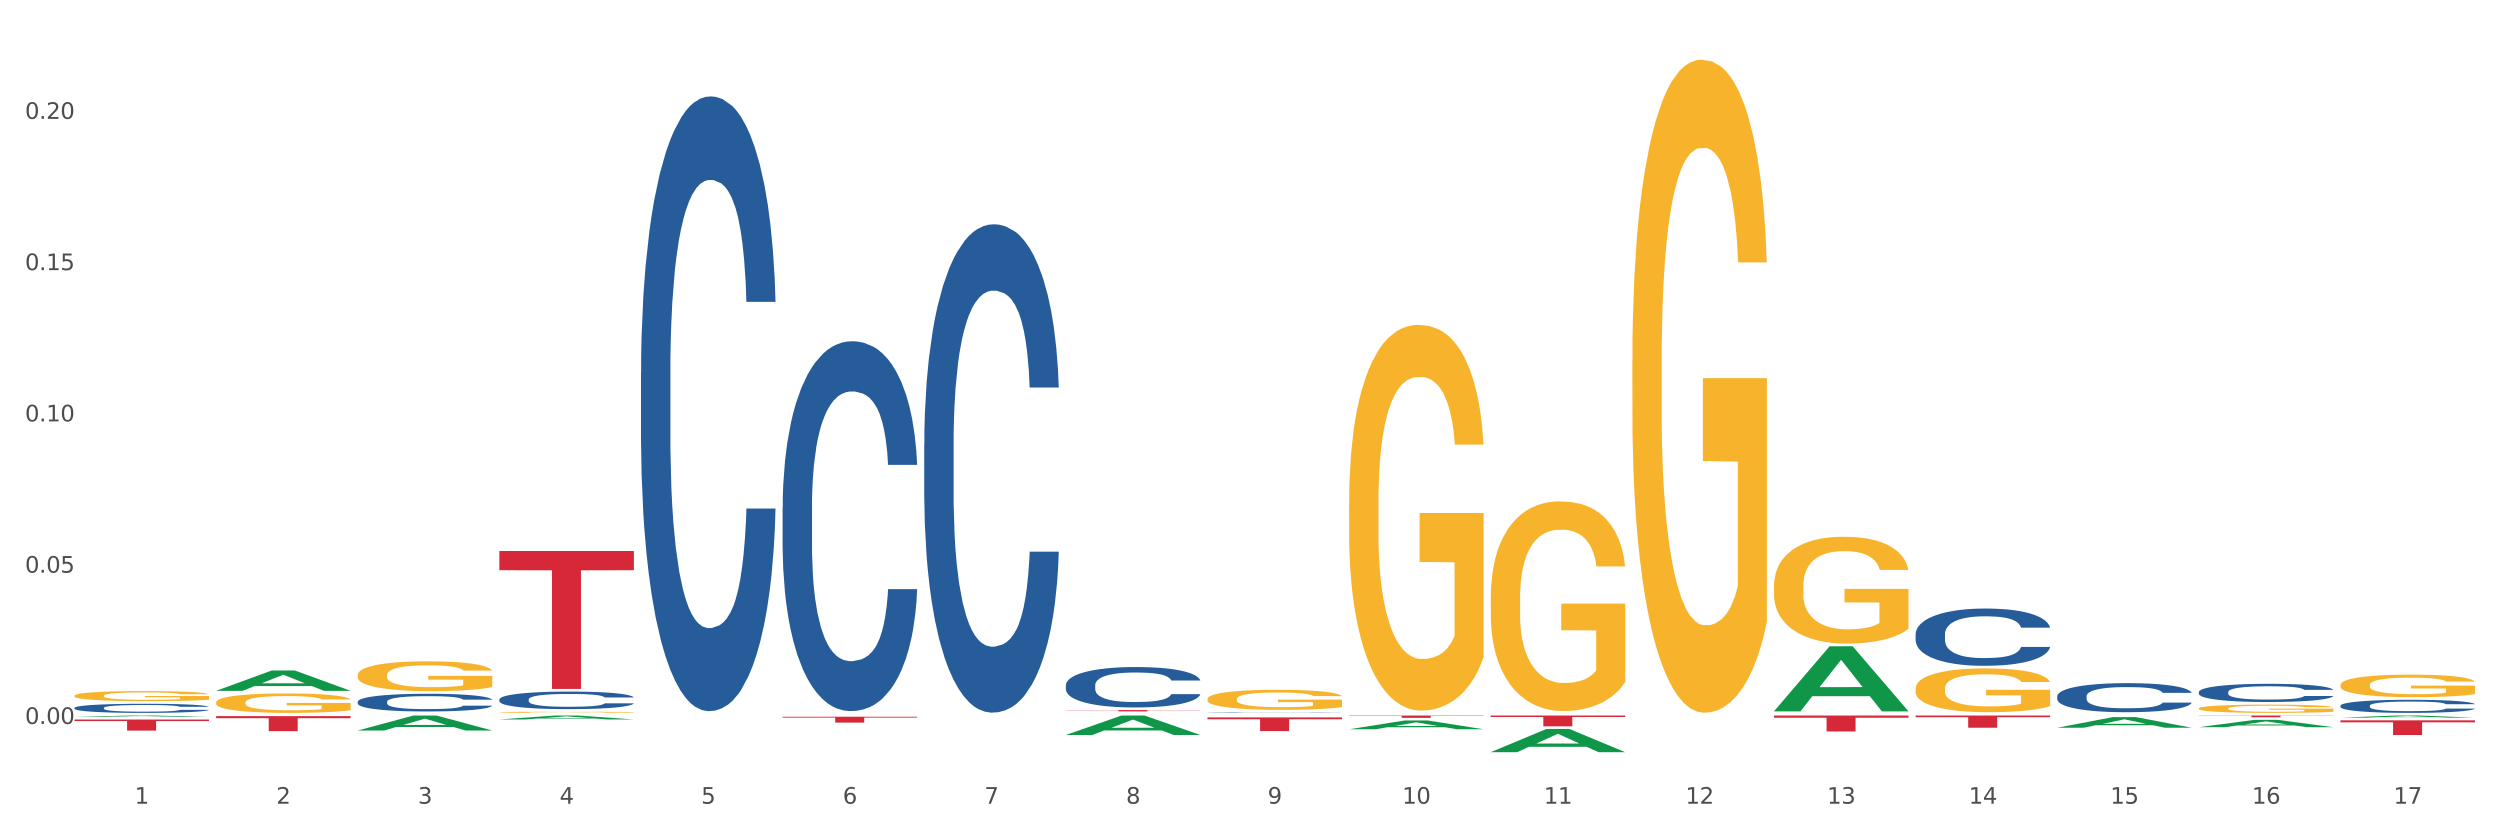 <?xml version="1.0" encoding="utf-8" standalone="no"?>
<!DOCTYPE svg PUBLIC "-//W3C//DTD SVG 1.1//EN"
  "http://www.w3.org/Graphics/SVG/1.1/DTD/svg11.dtd">
<svg xmlns:xlink="http://www.w3.org/1999/xlink" width="1080pt" height="360pt" viewBox="0 0 1080 360" xmlns="http://www.w3.org/2000/svg" version="1.1">
 <rect x="0" y="0" width="1080" height="360" fill="#333333" stroke="none"/>
 <defs>
  <style type="text/css">*{stroke-linejoin: round; stroke-linecap: butt}</style>
 </defs>
 <g id="figure_1">
  <g id="patch_1">
   <path d="M 0 360 
L 1080 360 
L 1080 0 
L 0 0 
z
" style="fill: #ffffff; stroke: #ffffff; stroke-linejoin: miter"/>
  </g>
  <g id="axes_1">
   <g id="matplotlib.axis_1">
    <g id="xtick_1">
     <g id="text_1">
      <!-- 1 -->
      <g style="fill: #4d4d4d" transform="translate(58.182 347.204) scale(0.096 -0.096)">
       <defs>
        <path id="DejaVuSans-31" d="M 794 531 
L 1825 531 
L 1825 4091 
L 703 3866 
L 703 4441 
L 1819 4666 
L 2450 4666 
L 2450 531 
L 3481 531 
L 3481 0 
L 794 0 
L 794 531 
z
" transform="scale(0.016)"/>
       </defs>
       <use xlink:href="#DejaVuSans-31"/>
      </g>
     </g>
    </g>
    <g id="xtick_2">
     <g id="text_2">
      <!-- 2 -->
      <g style="fill: #4d4d4d" transform="translate(119.364 347.204) scale(0.096 -0.096)">
       <defs>
        <path id="DejaVuSans-32" d="M 1228 531 
L 3431 531 
L 3431 0 
L 469 0 
L 469 531 
Q 828 903 1448 1529 
Q 2069 2156 2228 2338 
Q 2531 2678 2651 2914 
Q 2772 3150 2772 3378 
Q 2772 3750 2511 3984 
Q 2250 4219 1831 4219 
Q 1534 4219 1204 4116 
Q 875 4013 500 3803 
L 500 4441 
Q 881 4594 1212 4672 
Q 1544 4750 1819 4750 
Q 2544 4750 2975 4387 
Q 3406 4025 3406 3419 
Q 3406 3131 3298 2873 
Q 3191 2616 2906 2266 
Q 2828 2175 2409 1742 
Q 1991 1309 1228 531 
z
" transform="scale(0.016)"/>
       </defs>
       <use xlink:href="#DejaVuSans-32"/>
      </g>
     </g>
    </g>
    <g id="xtick_3">
     <g id="text_3">
      <!-- 3 -->
      <g style="fill: #4d4d4d" transform="translate(180.545 347.204) scale(0.096 -0.096)">
       <defs>
        <path id="DejaVuSans-33" d="M 2597 2516 
Q 3050 2419 3304 2112 
Q 3559 1806 3559 1356 
Q 3559 666 3084 287 
Q 2609 -91 1734 -91 
Q 1441 -91 1130 -33 
Q 819 25 488 141 
L 488 750 
Q 750 597 1062 519 
Q 1375 441 1716 441 
Q 2309 441 2620 675 
Q 2931 909 2931 1356 
Q 2931 1769 2642 2001 
Q 2353 2234 1838 2234 
L 1294 2234 
L 1294 2753 
L 1863 2753 
Q 2328 2753 2575 2939 
Q 2822 3125 2822 3475 
Q 2822 3834 2567 4026 
Q 2313 4219 1838 4219 
Q 1578 4219 1281 4162 
Q 984 4106 628 3988 
L 628 4550 
Q 988 4650 1302 4700 
Q 1616 4750 1894 4750 
Q 2613 4750 3031 4423 
Q 3450 4097 3450 3541 
Q 3450 3153 3228 2886 
Q 3006 2619 2597 2516 
z
" transform="scale(0.016)"/>
       </defs>
       <use xlink:href="#DejaVuSans-33"/>
      </g>
     </g>
    </g>
    <g id="xtick_4">
     <g id="text_4">
      <!-- 4 -->
      <g style="fill: #4d4d4d" transform="translate(241.726 347.204) scale(0.096 -0.096)">
       <defs>
        <path id="DejaVuSans-34" d="M 2419 4116 
L 825 1625 
L 2419 1625 
L 2419 4116 
z
M 2253 4666 
L 3047 4666 
L 3047 1625 
L 3713 1625 
L 3713 1100 
L 3047 1100 
L 3047 0 
L 2419 0 
L 2419 1100 
L 313 1100 
L 313 1709 
L 2253 4666 
z
" transform="scale(0.016)"/>
       </defs>
       <use xlink:href="#DejaVuSans-34"/>
      </g>
     </g>
    </g>
    <g id="xtick_5">
     <g id="text_5">
      <!-- 5 -->
      <g style="fill: #4d4d4d" transform="translate(302.908 347.204) scale(0.096 -0.096)">
       <defs>
        <path id="DejaVuSans-35" d="M 691 4666 
L 3169 4666 
L 3169 4134 
L 1269 4134 
L 1269 2991 
Q 1406 3038 1543 3061 
Q 1681 3084 1819 3084 
Q 2600 3084 3056 2656 
Q 3513 2228 3513 1497 
Q 3513 744 3044 326 
Q 2575 -91 1722 -91 
Q 1428 -91 1123 -41 
Q 819 9 494 109 
L 494 744 
Q 775 591 1075 516 
Q 1375 441 1709 441 
Q 2250 441 2565 725 
Q 2881 1009 2881 1497 
Q 2881 1984 2565 2268 
Q 2250 2553 1709 2553 
Q 1456 2553 1204 2497 
Q 953 2441 691 2322 
L 691 4666 
z
" transform="scale(0.016)"/>
       </defs>
       <use xlink:href="#DejaVuSans-35"/>
      </g>
     </g>
    </g>
    <g id="xtick_6">
     <g id="text_6">
      <!-- 6 -->
      <g style="fill: #4d4d4d" transform="translate(364.089 347.204) scale(0.096 -0.096)">
       <defs>
        <path id="DejaVuSans-36" d="M 2113 2584 
Q 1688 2584 1439 2293 
Q 1191 2003 1191 1497 
Q 1191 994 1439 701 
Q 1688 409 2113 409 
Q 2538 409 2786 701 
Q 3034 994 3034 1497 
Q 3034 2003 2786 2293 
Q 2538 2584 2113 2584 
z
M 3366 4563 
L 3366 3988 
Q 3128 4100 2886 4159 
Q 2644 4219 2406 4219 
Q 1781 4219 1451 3797 
Q 1122 3375 1075 2522 
Q 1259 2794 1537 2939 
Q 1816 3084 2150 3084 
Q 2853 3084 3261 2657 
Q 3669 2231 3669 1497 
Q 3669 778 3244 343 
Q 2819 -91 2113 -91 
Q 1303 -91 875 529 
Q 447 1150 447 2328 
Q 447 3434 972 4092 
Q 1497 4750 2381 4750 
Q 2619 4750 2861 4703 
Q 3103 4656 3366 4563 
z
" transform="scale(0.016)"/>
       </defs>
       <use xlink:href="#DejaVuSans-36"/>
      </g>
     </g>
    </g>
    <g id="xtick_7">
     <g id="text_7">
      <!-- 7 -->
      <g style="fill: #4d4d4d" transform="translate(425.271 347.204) scale(0.096 -0.096)">
       <defs>
        <path id="DejaVuSans-37" d="M 525 4666 
L 3525 4666 
L 3525 4397 
L 1831 0 
L 1172 0 
L 2766 4134 
L 525 4134 
L 525 4666 
z
" transform="scale(0.016)"/>
       </defs>
       <use xlink:href="#DejaVuSans-37"/>
      </g>
     </g>
    </g>
    <g id="xtick_8">
     <g id="text_8">
      <!-- 8 -->
      <g style="fill: #4d4d4d" transform="translate(486.452 347.204) scale(0.096 -0.096)">
       <defs>
        <path id="DejaVuSans-38" d="M 2034 2216 
Q 1584 2216 1326 1975 
Q 1069 1734 1069 1313 
Q 1069 891 1326 650 
Q 1584 409 2034 409 
Q 2484 409 2743 651 
Q 3003 894 3003 1313 
Q 3003 1734 2745 1975 
Q 2488 2216 2034 2216 
z
M 1403 2484 
Q 997 2584 770 2862 
Q 544 3141 544 3541 
Q 544 4100 942 4425 
Q 1341 4750 2034 4750 
Q 2731 4750 3128 4425 
Q 3525 4100 3525 3541 
Q 3525 3141 3298 2862 
Q 3072 2584 2669 2484 
Q 3125 2378 3379 2068 
Q 3634 1759 3634 1313 
Q 3634 634 3220 271 
Q 2806 -91 2034 -91 
Q 1263 -91 848 271 
Q 434 634 434 1313 
Q 434 1759 690 2068 
Q 947 2378 1403 2484 
z
M 1172 3481 
Q 1172 3119 1398 2916 
Q 1625 2713 2034 2713 
Q 2441 2713 2670 2916 
Q 2900 3119 2900 3481 
Q 2900 3844 2670 4047 
Q 2441 4250 2034 4250 
Q 1625 4250 1398 4047 
Q 1172 3844 1172 3481 
z
" transform="scale(0.016)"/>
       </defs>
       <use xlink:href="#DejaVuSans-38"/>
      </g>
     </g>
    </g>
    <g id="xtick_9">
     <g id="text_9">
      <!-- 9 -->
      <g style="fill: #4d4d4d" transform="translate(547.634 347.204) scale(0.096 -0.096)">
       <defs>
        <path id="DejaVuSans-39" d="M 703 97 
L 703 672 
Q 941 559 1184 500 
Q 1428 441 1663 441 
Q 2288 441 2617 861 
Q 2947 1281 2994 2138 
Q 2813 1869 2534 1725 
Q 2256 1581 1919 1581 
Q 1219 1581 811 2004 
Q 403 2428 403 3163 
Q 403 3881 828 4315 
Q 1253 4750 1959 4750 
Q 2769 4750 3195 4129 
Q 3622 3509 3622 2328 
Q 3622 1225 3098 567 
Q 2575 -91 1691 -91 
Q 1453 -91 1209 -44 
Q 966 3 703 97 
z
M 1959 2075 
Q 2384 2075 2632 2365 
Q 2881 2656 2881 3163 
Q 2881 3666 2632 3958 
Q 2384 4250 1959 4250 
Q 1534 4250 1286 3958 
Q 1038 3666 1038 3163 
Q 1038 2656 1286 2365 
Q 1534 2075 1959 2075 
z
" transform="scale(0.016)"/>
       </defs>
       <use xlink:href="#DejaVuSans-39"/>
      </g>
     </g>
    </g>
    <g id="xtick_10">
     <g id="text_10">
      <!-- 10 -->
      <g style="fill: #4d4d4d" transform="translate(605.761 347.204) scale(0.096 -0.096)">
       <defs>
        <path id="DejaVuSans-30" d="M 2034 4250 
Q 1547 4250 1301 3770 
Q 1056 3291 1056 2328 
Q 1056 1369 1301 889 
Q 1547 409 2034 409 
Q 2525 409 2770 889 
Q 3016 1369 3016 2328 
Q 3016 3291 2770 3770 
Q 2525 4250 2034 4250 
z
M 2034 4750 
Q 2819 4750 3233 4129 
Q 3647 3509 3647 2328 
Q 3647 1150 3233 529 
Q 2819 -91 2034 -91 
Q 1250 -91 836 529 
Q 422 1150 422 2328 
Q 422 3509 836 4129 
Q 1250 4750 2034 4750 
z
" transform="scale(0.016)"/>
       </defs>
       <use xlink:href="#DejaVuSans-31"/>
       <use xlink:href="#DejaVuSans-30" transform="translate(63.623 0)"/>
      </g>
     </g>
    </g>
    <g id="xtick_11">
     <g id="text_11">
      <!-- 11 -->
      <g style="fill: #4d4d4d" transform="translate(666.942 347.204) scale(0.096 -0.096)">
       <use xlink:href="#DejaVuSans-31"/>
       <use xlink:href="#DejaVuSans-31" transform="translate(63.623 0)"/>
      </g>
     </g>
    </g>
    <g id="xtick_12">
     <g id="text_12">
      <!-- 12 -->
      <g style="fill: #4d4d4d" transform="translate(728.124 347.204) scale(0.096 -0.096)">
       <use xlink:href="#DejaVuSans-31"/>
       <use xlink:href="#DejaVuSans-32" transform="translate(63.623 0)"/>
      </g>
     </g>
    </g>
    <g id="xtick_13">
     <g id="text_13">
      <!-- 13 -->
      <g style="fill: #4d4d4d" transform="translate(789.305 347.204) scale(0.096 -0.096)">
       <use xlink:href="#DejaVuSans-31"/>
       <use xlink:href="#DejaVuSans-33" transform="translate(63.623 0)"/>
      </g>
     </g>
    </g>
    <g id="xtick_14">
     <g id="text_14">
      <!-- 14 -->
      <g style="fill: #4d4d4d" transform="translate(850.487 347.204) scale(0.096 -0.096)">
       <use xlink:href="#DejaVuSans-31"/>
       <use xlink:href="#DejaVuSans-34" transform="translate(63.623 0)"/>
      </g>
     </g>
    </g>
    <g id="xtick_15">
     <g id="text_15">
      <!-- 15 -->
      <g style="fill: #4d4d4d" transform="translate(911.668 347.204) scale(0.096 -0.096)">
       <use xlink:href="#DejaVuSans-31"/>
       <use xlink:href="#DejaVuSans-35" transform="translate(63.623 0)"/>
      </g>
     </g>
    </g>
    <g id="xtick_16">
     <g id="text_16">
      <!-- 16 -->
      <g style="fill: #4d4d4d" transform="translate(972.849 347.204) scale(0.096 -0.096)">
       <use xlink:href="#DejaVuSans-31"/>
       <use xlink:href="#DejaVuSans-36" transform="translate(63.623 0)"/>
      </g>
     </g>
    </g>
    <g id="xtick_17">
     <g id="text_17">
      <!-- 17 -->
      <g style="fill: #4d4d4d" transform="translate(1034.031 347.204) scale(0.096 -0.096)">
       <use xlink:href="#DejaVuSans-31"/>
       <use xlink:href="#DejaVuSans-37" transform="translate(63.623 0)"/>
      </g>
     </g>
    </g>
    <g id="xtick_18"/>
    <g id="xtick_19"/>
    <g id="xtick_20"/>
    <g id="xtick_21"/>
    <g id="xtick_22"/>
    <g id="xtick_23"/>
    <g id="xtick_24"/>
    <g id="xtick_25"/>
    <g id="xtick_26"/>
    <g id="xtick_27"/>
    <g id="xtick_28"/>
    <g id="xtick_29"/>
    <g id="xtick_30"/>
    <g id="xtick_31"/>
    <g id="xtick_32"/>
    <g id="xtick_33"/>
   </g>
   <g id="matplotlib.axis_2">
    <g id="ytick_1">
     <g id="text_18">
      <!-- 0.00 -->
      <g style="fill: #4d4d4d" transform="translate(10.8 312.751) scale(0.096 -0.096)">
       <defs>
        <path id="DejaVuSans-2e" d="M 684 794 
L 1344 794 
L 1344 0 
L 684 0 
L 684 794 
z
" transform="scale(0.016)"/>
       </defs>
       <use xlink:href="#DejaVuSans-30"/>
       <use xlink:href="#DejaVuSans-2e" transform="translate(63.623 0)"/>
       <use xlink:href="#DejaVuSans-30" transform="translate(95.41 0)"/>
       <use xlink:href="#DejaVuSans-30" transform="translate(159.033 0)"/>
      </g>
     </g>
    </g>
    <g id="ytick_2">
     <g id="text_19">
      <!-- 0.05 -->
      <g style="fill: #4d4d4d" transform="translate(10.8 247.401) scale(0.096 -0.096)">
       <use xlink:href="#DejaVuSans-30"/>
       <use xlink:href="#DejaVuSans-2e" transform="translate(63.623 0)"/>
       <use xlink:href="#DejaVuSans-30" transform="translate(95.41 0)"/>
       <use xlink:href="#DejaVuSans-35" transform="translate(159.033 0)"/>
      </g>
     </g>
    </g>
    <g id="ytick_3">
     <g id="text_20">
      <!-- 0.10 -->
      <g style="fill: #4d4d4d" transform="translate(10.8 182.051) scale(0.096 -0.096)">
       <use xlink:href="#DejaVuSans-30"/>
       <use xlink:href="#DejaVuSans-2e" transform="translate(63.623 0)"/>
       <use xlink:href="#DejaVuSans-31" transform="translate(95.41 0)"/>
       <use xlink:href="#DejaVuSans-30" transform="translate(159.033 0)"/>
      </g>
     </g>
    </g>
    <g id="ytick_4">
     <g id="text_21">
      <!-- 0.15 -->
      <g style="fill: #4d4d4d" transform="translate(10.8 116.701) scale(0.096 -0.096)">
       <use xlink:href="#DejaVuSans-30"/>
       <use xlink:href="#DejaVuSans-2e" transform="translate(63.623 0)"/>
       <use xlink:href="#DejaVuSans-31" transform="translate(95.41 0)"/>
       <use xlink:href="#DejaVuSans-35" transform="translate(159.033 0)"/>
      </g>
     </g>
    </g>
    <g id="ytick_5">
     <g id="text_22">
      <!-- 0.20 -->
      <g style="fill: #4d4d4d" transform="translate(10.8 51.351) scale(0.096 -0.096)">
       <use xlink:href="#DejaVuSans-30"/>
       <use xlink:href="#DejaVuSans-2e" transform="translate(63.623 0)"/>
       <use xlink:href="#DejaVuSans-32" transform="translate(95.41 0)"/>
       <use xlink:href="#DejaVuSans-30" transform="translate(159.033 0)"/>
      </g>
     </g>
    </g>
    <g id="ytick_6"/>
    <g id="ytick_7"/>
    <g id="ytick_8"/>
    <g id="ytick_9"/>
   </g>
   <g id="PolyCollection_1">
    <path d="M 215.719 310.803 
L 215.779 310.801 
L 239.747 309.105 
L 249.694 309.103 
L 273.842 310.806 
L 262.337 310.806 
L 257.124 310.409 
L 232.377 310.409 
L 232.197 310.416 
L 227.164 310.806 
L 215.719 310.806 
L 215.719 310.803 
L 235.493 310.173 
L 254.008 310.171 
L 244.84 309.466 
L 244.72 309.463 
L 244.601 309.468 
L 235.433 310.171 
L 235.493 310.173 
L 215.719 310.803 
z
" clip-path="url(#p2c6de6dbaf)" style="fill: #109648"/>
    <path d="M 460.445 317.498 
L 460.505 317.49 
L 484.473 309.111 
L 494.42 309.103 
L 518.567 317.514 
L 507.063 317.514 
L 501.85 315.555 
L 477.103 315.555 
L 476.923 315.587 
L 471.89 317.514 
L 460.445 317.514 
L 460.445 317.498 
L 480.218 314.387 
L 498.734 314.379 
L 489.566 310.896 
L 489.446 310.88 
L 489.326 310.904 
L 480.159 314.379 
L 480.218 314.387 
L 460.445 317.498 
z
" clip-path="url(#p2c6de6dbaf)" style="fill: #109648"/>
    <path d="M 582.808 315.045 
L 582.868 315.041 
L 606.836 311.245 
L 616.782 311.241 
L 640.93 315.052 
L 629.425 315.052 
L 624.212 314.165 
L 599.465 314.165 
L 599.286 314.179 
L 594.252 315.052 
L 582.808 315.052 
L 582.808 315.045 
L 602.581 313.635 
L 621.097 313.632 
L 611.929 312.054 
L 611.809 312.046 
L 611.689 312.057 
L 602.521 313.632 
L 602.581 313.635 
L 582.808 315.045 
z
" clip-path="url(#p2c6de6dbaf)" style="fill: #109648"/>
    <path d="M 766.352 307.257 
L 766.412 307.23 
L 790.38 279.193 
L 800.327 279.167 
L 824.474 307.31 
L 812.97 307.31 
L 807.757 300.756 
L 783.01 300.756 
L 782.83 300.862 
L 777.797 307.31 
L 766.352 307.31 
L 766.352 307.257 
L 786.126 296.845 
L 804.641 296.819 
L 795.473 285.165 
L 795.353 285.112 
L 795.233 285.192 
L 786.066 296.819 
L 786.126 296.845 
L 766.352 307.257 
z
" clip-path="url(#p2c6de6dbaf)" style="fill: #109648"/>
    <path d="M 643.989 324.931 
L 644.049 324.921 
L 668.017 314.915 
L 677.964 314.906 
L 702.112 324.95 
L 690.607 324.95 
L 685.394 322.611 
L 660.647 322.611 
L 660.467 322.648 
L 655.434 324.95 
L 643.989 324.95 
L 643.989 324.931 
L 663.763 321.215 
L 682.278 321.205 
L 673.11 317.046 
L 672.99 317.028 
L 672.871 317.056 
L 663.703 321.205 
L 663.763 321.215 
L 643.989 324.931 
z
" clip-path="url(#p2c6de6dbaf)" style="fill: #109648"/>
    <path d="M 1011.078 310.037 
L 1011.138 310.036 
L 1035.106 309.104 
L 1045.052 309.103 
L 1069.2 310.039 
L 1057.695 310.039 
L 1052.482 309.821 
L 1027.735 309.821 
L 1027.556 309.825 
L 1022.522 310.039 
L 1011.078 310.039 
L 1011.078 310.037 
L 1030.851 309.691 
L 1049.366 309.69 
L 1040.199 309.303 
L 1040.079 309.301 
L 1039.959 309.304 
L 1030.791 309.69 
L 1030.851 309.691 
L 1011.078 310.037 
z
" clip-path="url(#p2c6de6dbaf)" style="fill: #109648"/>
    <path d="M 93.356 309.367 
L 151.479 309.367 
L 151.479 310.268 
L 128.615 310.274 
L 128.615 315.854 
L 116.082 315.854 
L 116.082 310.274 
L 93.356 310.268 
L 93.356 309.373 
L 93.356 309.367 
z
" clip-path="url(#p2c6de6dbaf)" style="fill: #d62839"/>
    <path d="M 32.175 310.829 
L 90.297 310.829 
L 90.297 311.494 
L 67.434 311.498 
L 67.434 315.616 
L 54.901 315.616 
L 54.901 311.498 
L 32.175 311.494 
L 32.175 310.833 
L 32.175 310.829 
z
" clip-path="url(#p2c6de6dbaf)" style="fill: #d62839"/>
    <path d="M 215.719 238.042 
L 273.842 238.042 
L 273.842 246.322 
L 250.978 246.378 
L 250.978 297.627 
L 238.445 297.627 
L 238.445 246.378 
L 215.719 246.322 
L 215.719 238.098 
L 215.719 238.042 
z
" clip-path="url(#p2c6de6dbaf)" style="fill: #d62839"/>
    <path d="M 1011.078 311.172 
L 1069.2 311.172 
L 1069.2 312.055 
L 1046.337 312.061 
L 1046.337 317.527 
L 1033.803 317.527 
L 1033.803 312.061 
L 1011.078 312.055 
L 1011.078 311.178 
L 1011.078 311.172 
z
" clip-path="url(#p2c6de6dbaf)" style="fill: #d62839"/>
    <path d="M 827.533 309.103 
L 885.656 309.103 
L 885.656 309.837 
L 862.792 309.842 
L 862.792 314.381 
L 850.259 314.381 
L 850.259 309.842 
L 827.533 309.837 
L 827.533 309.108 
L 827.533 309.103 
z
" clip-path="url(#p2c6de6dbaf)" style="fill: #d62839"/>
    <path d="M 949.896 309.103 
L 1008.019 309.103 
L 1008.019 309.206 
L 985.155 309.207 
L 985.155 309.845 
L 972.622 309.845 
L 972.622 309.207 
L 949.896 309.206 
L 949.896 309.104 
L 949.896 309.103 
z
" clip-path="url(#p2c6de6dbaf)" style="fill: #d62839"/>
    <path d="M 766.352 309.103 
L 824.474 309.103 
L 824.474 310.061 
L 801.611 310.068 
L 801.611 315.997 
L 789.078 315.997 
L 789.078 310.068 
L 766.352 310.061 
L 766.352 309.11 
L 766.352 309.103 
z
" clip-path="url(#p2c6de6dbaf)" style="fill: #d62839"/>
    <path d="M 888.715 314.374 
L 888.775 314.37 
L 912.743 309.79 
L 922.689 309.786 
L 946.837 314.383 
L 935.333 314.383 
L 930.12 313.312 
L 905.373 313.312 
L 905.193 313.33 
L 900.16 314.383 
L 888.715 314.383 
L 888.715 314.374 
L 908.488 312.673 
L 927.004 312.669 
L 917.836 310.766 
L 917.716 310.757 
L 917.596 310.77 
L 908.428 312.669 
L 908.488 312.673 
L 888.715 314.374 
z
" clip-path="url(#p2c6de6dbaf)" style="fill: #109648"/>
    <path d="M 949.896 314.14 
L 949.956 314.137 
L 973.924 310.981 
L 983.871 310.978 
L 1008.019 314.146 
L 996.514 314.146 
L 991.301 313.408 
L 966.554 313.408 
L 966.374 313.42 
L 961.341 314.146 
L 949.896 314.146 
L 949.896 314.14 
L 969.67 312.968 
L 988.185 312.965 
L 979.017 311.653 
L 978.897 311.647 
L 978.778 311.656 
L 969.61 312.965 
L 969.67 312.968 
L 949.896 314.14 
z
" clip-path="url(#p2c6de6dbaf)" style="fill: #109648"/>
    <path d="M 1011.078 295.939 
L 1011.146 295.931 
L 1011.146 295.61 
L 1011.284 295.335 
L 1011.97 294.668 
L 1012.999 294.116 
L 1013.754 293.823 
L 1014.509 293.583 
L 1015.401 293.342 
L 1016.499 293.093 
L 1018.489 292.729 
L 1019.724 292.542 
L 1021.234 292.346 
L 1023.978 292.062 
L 1025.969 291.902 
L 1028.027 291.768 
L 1031.39 291.608 
L 1033.585 291.537 
L 1035.919 291.484 
L 1038.732 291.448 
L 1040.859 291.439 
L 1045.526 291.466 
L 1049.506 291.546 
L 1051.427 291.608 
L 1053.897 291.715 
L 1055.201 291.786 
L 1057.328 291.928 
L 1059.524 292.115 
L 1061.034 292.275 
L 1063.299 292.578 
L 1065.014 292.88 
L 1066.592 293.254 
L 1067.416 293.511 
L 1068.033 293.752 
L 1068.582 294.027 
L 1069.131 294.463 
L 1056.78 294.463 
L 1056.299 294.152 
L 1055.544 293.858 
L 1054.446 293.574 
L 1053.486 293.396 
L 1051.839 293.173 
L 1050.329 293.031 
L 1048.751 292.924 
L 1046.829 292.835 
L 1045.32 292.791 
L 1043.192 292.755 
L 1039.007 292.764 
L 1036.193 292.835 
L 1034.272 292.924 
L 1033.037 293.004 
L 1031.939 293.093 
L 1030.703 293.218 
L 1029.262 293.405 
L 1028.233 293.574 
L 1027.204 293.787 
L 1026.38 294.001 
L 1025.625 294.25 
L 1025.008 294.516 
L 1024.527 294.792 
L 1024.116 295.13 
L 1023.773 295.69 
L 1023.773 296.909 
L 1023.91 297.185 
L 1024.253 297.549 
L 1024.665 297.825 
L 1025.351 298.154 
L 1025.969 298.376 
L 1027.135 298.696 
L 1028.439 298.963 
L 1029.468 299.132 
L 1030.498 299.275 
L 1032.282 299.47 
L 1034.272 299.63 
L 1035.987 299.728 
L 1038.32 299.817 
L 1039.899 299.853 
L 1041.271 299.87 
L 1044.634 299.87 
L 1047.035 299.844 
L 1049.712 299.782 
L 1051.77 299.701 
L 1053.486 299.604 
L 1055.407 299.444 
L 1056.642 299.292 
L 1056.642 297.434 
L 1041.546 297.425 
L 1041.546 296.188 
L 1069.2 296.188 
L 1069.2 299.817 
L 1068.033 300.004 
L 1066.73 300.173 
L 1065.357 300.324 
L 1063.299 300.511 
L 1060.828 300.689 
L 1058.632 300.813 
L 1056.299 300.92 
L 1053.554 301.018 
L 1049.986 301.107 
L 1047.79 301.142 
L 1045.045 301.169 
L 1041.82 301.178 
L 1039.007 301.16 
L 1036.262 301.116 
L 1033.38 301.036 
L 1030.566 300.92 
L 1028.439 300.804 
L 1026.312 300.662 
L 1024.047 300.475 
L 1022.263 300.297 
L 1020.891 300.137 
L 1019.381 299.933 
L 1017.734 299.666 
L 1016.499 299.426 
L 1015.401 299.177 
L 1014.234 298.857 
L 1013.411 298.581 
L 1012.587 298.234 
L 1012.107 297.976 
L 1011.558 297.576 
L 1011.146 297.016 
L 1011.078 295.939 
z
" clip-path="url(#p2c6de6dbaf)" style="fill: #f7b32b"/>
    <path d="M 705.171 156.138 
L 705.239 155.881 
L 705.239 146.605 
L 705.376 138.617 
L 706.063 119.292 
L 707.092 103.317 
L 707.847 94.814 
L 708.602 87.857 
L 709.494 80.9 
L 710.592 73.685 
L 712.582 63.121 
L 713.817 57.71 
L 715.327 52.041 
L 718.071 43.796 
L 720.061 39.158 
L 722.12 35.293 
L 725.483 30.655 
L 727.678 28.594 
L 730.012 27.048 
L 732.825 26.017 
L 734.952 25.759 
L 739.619 26.532 
L 743.599 28.851 
L 745.52 30.655 
L 747.99 33.747 
L 749.294 35.808 
L 751.421 39.931 
L 753.617 45.342 
L 755.127 49.98 
L 757.391 58.741 
L 759.107 67.501 
L 760.685 78.323 
L 761.509 85.796 
L 762.126 92.753 
L 762.675 100.74 
L 763.224 113.366 
L 750.872 113.366 
L 750.392 104.347 
L 749.637 95.845 
L 748.539 87.599 
L 747.579 82.446 
L 745.932 76.004 
L 744.422 71.882 
L 742.844 68.79 
L 740.922 66.213 
L 739.413 64.925 
L 737.285 63.894 
L 733.099 64.152 
L 730.286 66.213 
L 728.365 68.79 
L 727.129 71.109 
L 726.031 73.685 
L 724.796 77.293 
L 723.355 82.704 
L 722.326 87.599 
L 721.297 93.783 
L 720.473 99.967 
L 719.718 107.182 
L 719.101 114.912 
L 718.62 122.899 
L 718.209 132.691 
L 717.866 148.924 
L 717.866 184.224 
L 718.003 192.211 
L 718.346 202.776 
L 718.758 210.763 
L 719.444 220.297 
L 720.061 226.739 
L 721.228 236.015 
L 722.532 243.745 
L 723.561 248.64 
L 724.59 252.763 
L 726.375 258.431 
L 728.365 263.069 
L 730.08 265.904 
L 732.413 268.48 
L 733.992 269.511 
L 735.364 270.026 
L 738.726 270.026 
L 741.128 269.253 
L 743.804 267.45 
L 745.863 265.131 
L 747.579 262.296 
L 749.5 257.658 
L 750.735 253.278 
L 750.735 199.426 
L 735.638 199.168 
L 735.638 163.353 
L 763.293 163.353 
L 763.293 268.48 
L 762.126 273.891 
L 760.823 278.787 
L 759.45 283.167 
L 757.391 288.578 
L 754.921 293.732 
L 752.725 297.339 
L 750.392 300.431 
L 747.647 303.265 
L 744.079 305.842 
L 741.883 306.873 
L 739.138 307.646 
L 735.913 307.903 
L 733.099 307.388 
L 730.355 306.1 
L 727.473 303.781 
L 724.659 300.431 
L 722.532 297.081 
L 720.405 292.959 
L 718.14 287.548 
L 716.356 282.394 
L 714.983 277.756 
L 713.474 271.83 
L 711.827 264.1 
L 710.592 257.143 
L 709.494 249.928 
L 708.327 240.653 
L 707.504 232.665 
L 706.68 222.616 
L 706.2 215.144 
L 705.651 203.549 
L 705.239 187.316 
L 705.171 156.138 
z
" clip-path="url(#p2c6de6dbaf)" style="fill: #f7b32b"/>
    <path d="M 766.352 253.203 
L 766.421 253.161 
L 766.421 251.643 
L 766.558 250.336 
L 767.244 247.174 
L 768.273 244.561 
L 769.028 243.17 
L 769.783 242.031 
L 770.675 240.893 
L 771.773 239.713 
L 773.763 237.984 
L 774.998 237.099 
L 776.508 236.172 
L 779.253 234.823 
L 781.243 234.064 
L 783.301 233.431 
L 786.664 232.673 
L 788.86 232.335 
L 791.193 232.082 
L 794.006 231.914 
L 796.134 231.872 
L 800.8 231.998 
L 804.78 232.377 
L 806.701 232.673 
L 809.172 233.178 
L 810.476 233.516 
L 812.603 234.19 
L 814.799 235.076 
L 816.308 235.834 
L 818.573 237.268 
L 820.288 238.701 
L 821.867 240.472 
L 822.69 241.694 
L 823.308 242.832 
L 823.857 244.139 
L 824.406 246.205 
L 812.054 246.205 
L 811.574 244.729 
L 810.819 243.338 
L 809.721 241.989 
L 808.76 241.146 
L 807.113 240.092 
L 805.603 239.418 
L 804.025 238.912 
L 802.104 238.49 
L 800.594 238.279 
L 798.467 238.111 
L 794.281 238.153 
L 791.467 238.49 
L 789.546 238.912 
L 788.311 239.291 
L 787.213 239.713 
L 785.978 240.303 
L 784.537 241.188 
L 783.507 241.989 
L 782.478 243.001 
L 781.655 244.013 
L 780.9 245.193 
L 780.282 246.458 
L 779.802 247.765 
L 779.39 249.367 
L 779.047 252.022 
L 779.047 257.798 
L 779.184 259.105 
L 779.527 260.833 
L 779.939 262.14 
L 780.625 263.7 
L 781.243 264.754 
L 782.409 266.271 
L 783.713 267.536 
L 784.743 268.337 
L 785.772 269.012 
L 787.556 269.939 
L 789.546 270.698 
L 791.262 271.162 
L 793.595 271.583 
L 795.173 271.752 
L 796.545 271.836 
L 799.908 271.836 
L 802.31 271.71 
L 804.986 271.415 
L 807.044 271.035 
L 808.76 270.571 
L 810.681 269.813 
L 811.917 269.096 
L 811.917 260.285 
L 796.82 260.243 
L 796.82 254.383 
L 824.474 254.383 
L 824.474 271.583 
L 823.308 272.468 
L 822.004 273.269 
L 820.632 273.986 
L 818.573 274.871 
L 816.103 275.715 
L 813.907 276.305 
L 811.574 276.811 
L 808.829 277.274 
L 805.26 277.696 
L 803.064 277.865 
L 800.32 277.991 
L 797.094 278.033 
L 794.281 277.949 
L 791.536 277.738 
L 788.654 277.359 
L 785.84 276.811 
L 783.713 276.263 
L 781.586 275.588 
L 779.321 274.703 
L 777.537 273.86 
L 776.165 273.101 
L 774.655 272.131 
L 773.008 270.867 
L 771.773 269.728 
L 770.675 268.548 
L 769.509 267.03 
L 768.685 265.723 
L 767.862 264.079 
L 767.381 262.857 
L 766.832 260.96 
L 766.421 258.304 
L 766.352 253.203 
z
" clip-path="url(#p2c6de6dbaf)" style="fill: #f7b32b"/>
    <path d="M 827.533 297.504 
L 827.602 297.486 
L 827.602 296.865 
L 827.739 296.329 
L 828.425 295.033 
L 829.455 293.962 
L 830.21 293.392 
L 830.964 292.926 
L 831.857 292.459 
L 832.954 291.976 
L 834.945 291.267 
L 836.18 290.905 
L 837.689 290.525 
L 840.434 289.972 
L 842.424 289.661 
L 844.483 289.402 
L 847.845 289.091 
L 850.041 288.952 
L 852.374 288.849 
L 855.188 288.78 
L 857.315 288.762 
L 861.981 288.814 
L 865.961 288.97 
L 867.883 289.091 
L 870.353 289.298 
L 871.657 289.436 
L 873.784 289.713 
L 875.98 290.075 
L 877.49 290.386 
L 879.754 290.974 
L 881.47 291.561 
L 883.048 292.287 
L 883.872 292.788 
L 884.489 293.254 
L 885.038 293.79 
L 885.587 294.636 
L 873.235 294.636 
L 872.755 294.031 
L 872 293.461 
L 870.902 292.908 
L 869.941 292.563 
L 868.295 292.131 
L 866.785 291.855 
L 865.207 291.647 
L 863.285 291.475 
L 861.775 291.388 
L 859.648 291.319 
L 855.462 291.336 
L 852.649 291.475 
L 850.727 291.647 
L 849.492 291.803 
L 848.394 291.976 
L 847.159 292.217 
L 845.718 292.58 
L 844.689 292.908 
L 843.659 293.323 
L 842.836 293.738 
L 842.081 294.221 
L 841.464 294.74 
L 840.983 295.275 
L 840.571 295.932 
L 840.228 297.02 
L 840.228 299.387 
L 840.366 299.922 
L 840.709 300.63 
L 841.12 301.166 
L 841.807 301.805 
L 842.424 302.237 
L 843.591 302.859 
L 844.895 303.377 
L 845.924 303.705 
L 846.953 303.982 
L 848.737 304.362 
L 850.727 304.673 
L 852.443 304.863 
L 854.776 305.036 
L 856.354 305.105 
L 857.727 305.139 
L 861.089 305.139 
L 863.491 305.087 
L 866.167 304.967 
L 868.226 304.811 
L 869.941 304.621 
L 871.863 304.31 
L 873.098 304.016 
L 873.098 300.406 
L 858.001 300.389 
L 858.001 297.987 
L 885.656 297.987 
L 885.656 305.036 
L 884.489 305.398 
L 883.185 305.727 
L 881.813 306.02 
L 879.754 306.383 
L 877.284 306.729 
L 875.088 306.97 
L 872.755 307.178 
L 870.01 307.368 
L 866.442 307.541 
L 864.246 307.61 
L 861.501 307.661 
L 858.276 307.679 
L 855.462 307.644 
L 852.717 307.558 
L 849.835 307.402 
L 847.022 307.178 
L 844.895 306.953 
L 842.767 306.677 
L 840.503 306.314 
L 838.719 305.969 
L 837.346 305.658 
L 835.837 305.26 
L 834.19 304.742 
L 832.954 304.276 
L 831.857 303.792 
L 830.69 303.17 
L 829.867 302.634 
L 829.043 301.961 
L 828.563 301.46 
L 828.014 300.682 
L 827.602 299.594 
L 827.533 297.504 
z
" clip-path="url(#p2c6de6dbaf)" style="fill: #f7b32b"/>
    <path d="M 949.896 306.05 
L 949.965 306.047 
L 949.965 305.93 
L 950.102 305.829 
L 950.788 305.584 
L 951.818 305.382 
L 952.572 305.275 
L 953.327 305.187 
L 954.219 305.099 
L 955.317 305.007 
L 957.307 304.874 
L 958.543 304.805 
L 960.052 304.733 
L 962.797 304.629 
L 964.787 304.571 
L 966.846 304.522 
L 970.208 304.463 
L 972.404 304.437 
L 974.737 304.417 
L 977.551 304.404 
L 979.678 304.401 
L 984.344 304.411 
L 988.324 304.44 
L 990.246 304.463 
L 992.716 304.502 
L 994.02 304.528 
L 996.147 304.58 
L 998.343 304.649 
L 999.853 304.707 
L 1002.117 304.818 
L 1003.833 304.929 
L 1005.411 305.066 
L 1006.234 305.16 
L 1006.852 305.248 
L 1007.401 305.35 
L 1007.95 305.509 
L 995.598 305.509 
L 995.118 305.395 
L 994.363 305.288 
L 993.265 305.183 
L 992.304 305.118 
L 990.657 305.037 
L 989.148 304.984 
L 987.569 304.945 
L 985.648 304.913 
L 984.138 304.896 
L 982.011 304.883 
L 977.825 304.887 
L 975.012 304.913 
L 973.09 304.945 
L 971.855 304.975 
L 970.757 305.007 
L 969.522 305.053 
L 968.081 305.121 
L 967.052 305.183 
L 966.022 305.262 
L 965.199 305.34 
L 964.444 305.431 
L 963.826 305.529 
L 963.346 305.63 
L 962.934 305.754 
L 962.591 305.959 
L 962.591 306.406 
L 962.728 306.507 
L 963.072 306.64 
L 963.483 306.741 
L 964.169 306.862 
L 964.787 306.943 
L 965.954 307.061 
L 967.257 307.158 
L 968.287 307.22 
L 969.316 307.273 
L 971.1 307.344 
L 973.09 307.403 
L 974.806 307.439 
L 977.139 307.471 
L 978.717 307.484 
L 980.09 307.491 
L 983.452 307.491 
L 985.854 307.481 
L 988.53 307.458 
L 990.589 307.429 
L 992.304 307.393 
L 994.226 307.334 
L 995.461 307.279 
L 995.461 306.598 
L 980.364 306.595 
L 980.364 306.142 
L 1008.019 306.142 
L 1008.019 307.471 
L 1006.852 307.54 
L 1005.548 307.602 
L 1004.176 307.657 
L 1002.117 307.726 
L 999.647 307.791 
L 997.451 307.836 
L 995.118 307.876 
L 992.373 307.911 
L 988.805 307.944 
L 986.609 307.957 
L 983.864 307.967 
L 980.639 307.97 
L 977.825 307.964 
L 975.08 307.947 
L 972.198 307.918 
L 969.385 307.876 
L 967.257 307.833 
L 965.13 307.781 
L 962.866 307.713 
L 961.082 307.647 
L 959.709 307.589 
L 958.199 307.514 
L 956.553 307.416 
L 955.317 307.328 
L 954.219 307.237 
L 953.053 307.119 
L 952.229 307.018 
L 951.406 306.891 
L 950.926 306.797 
L 950.377 306.65 
L 949.965 306.445 
L 949.896 306.05 
z
" clip-path="url(#p2c6de6dbaf)" style="fill: #f7b32b"/>
    <path d="M 215.719 307.709 
L 215.788 307.709 
L 215.788 307.693 
L 215.925 307.679 
L 216.611 307.646 
L 217.641 307.618 
L 218.395 307.604 
L 219.15 307.592 
L 220.042 307.58 
L 221.14 307.568 
L 223.13 307.549 
L 224.366 307.54 
L 225.875 307.53 
L 228.62 307.516 
L 230.61 307.508 
L 232.669 307.502 
L 236.031 307.494 
L 238.227 307.49 
L 240.56 307.487 
L 243.374 307.486 
L 245.501 307.485 
L 250.167 307.487 
L 254.147 307.491 
L 256.069 307.494 
L 258.539 307.499 
L 259.843 307.502 
L 261.97 307.51 
L 264.166 307.519 
L 265.676 307.527 
L 267.94 307.542 
L 269.656 307.557 
L 271.234 307.576 
L 272.057 307.588 
L 272.675 307.6 
L 273.224 307.614 
L 273.773 307.636 
L 261.421 307.636 
L 260.941 307.62 
L 260.186 307.606 
L 259.088 307.591 
L 258.127 307.583 
L 256.48 307.572 
L 254.971 307.564 
L 253.392 307.559 
L 251.471 307.555 
L 249.961 307.553 
L 247.834 307.551 
L 243.648 307.551 
L 240.835 307.555 
L 238.913 307.559 
L 237.678 307.563 
L 236.58 307.568 
L 235.345 307.574 
L 233.904 307.583 
L 232.875 307.591 
L 231.845 307.602 
L 231.022 307.613 
L 230.267 307.625 
L 229.649 307.638 
L 229.169 307.652 
L 228.757 307.669 
L 228.414 307.697 
L 228.414 307.758 
L 228.551 307.771 
L 228.895 307.789 
L 229.306 307.803 
L 229.993 307.82 
L 230.61 307.831 
L 231.777 307.847 
L 233.08 307.86 
L 234.11 307.868 
L 235.139 307.875 
L 236.923 307.885 
L 238.913 307.893 
L 240.629 307.898 
L 242.962 307.902 
L 244.54 307.904 
L 245.913 307.905 
L 249.275 307.905 
L 251.677 307.904 
L 254.353 307.901 
L 256.412 307.897 
L 258.127 307.892 
L 260.049 307.884 
L 261.284 307.876 
L 261.284 307.784 
L 246.187 307.783 
L 246.187 307.722 
L 273.842 307.722 
L 273.842 307.902 
L 272.675 307.912 
L 271.371 307.92 
L 269.999 307.928 
L 267.94 307.937 
L 265.47 307.946 
L 263.274 307.952 
L 260.941 307.957 
L 258.196 307.962 
L 254.628 307.967 
L 252.432 307.968 
L 249.687 307.97 
L 246.462 307.97 
L 243.648 307.969 
L 240.903 307.967 
L 238.021 307.963 
L 235.208 307.957 
L 233.08 307.951 
L 230.953 307.944 
L 228.689 307.935 
L 226.905 307.926 
L 225.532 307.918 
L 224.022 307.908 
L 222.376 307.895 
L 221.14 307.883 
L 220.042 307.87 
L 218.876 307.854 
L 218.052 307.841 
L 217.229 307.824 
L 216.749 307.811 
L 216.2 307.791 
L 215.788 307.763 
L 215.719 307.709 
z
" clip-path="url(#p2c6de6dbaf)" style="fill: #f7b32b"/>
    <path d="M 643.989 258.447 
L 644.058 258.364 
L 644.058 255.387 
L 644.195 252.822 
L 644.881 246.618 
L 645.911 241.49 
L 646.665 238.76 
L 647.42 236.527 
L 648.312 234.293 
L 649.41 231.977 
L 651.4 228.586 
L 652.635 226.849 
L 654.145 225.029 
L 656.89 222.382 
L 658.88 220.893 
L 660.939 219.652 
L 664.301 218.163 
L 666.497 217.501 
L 668.83 217.005 
L 671.644 216.674 
L 673.771 216.592 
L 678.437 216.84 
L 682.417 217.584 
L 684.339 218.163 
L 686.809 219.156 
L 688.113 219.818 
L 690.24 221.141 
L 692.436 222.878 
L 693.946 224.367 
L 696.21 227.18 
L 697.926 229.992 
L 699.504 233.466 
L 700.327 235.865 
L 700.945 238.098 
L 701.494 240.663 
L 702.043 244.716 
L 689.691 244.716 
L 689.211 241.821 
L 688.456 239.091 
L 687.358 236.444 
L 686.397 234.79 
L 684.75 232.722 
L 683.241 231.398 
L 681.662 230.406 
L 679.741 229.578 
L 678.231 229.165 
L 676.104 228.834 
L 671.918 228.917 
L 669.105 229.578 
L 667.183 230.406 
L 665.948 231.15 
L 664.85 231.977 
L 663.615 233.135 
L 662.174 234.872 
L 661.145 236.444 
L 660.115 238.429 
L 659.292 240.414 
L 658.537 242.731 
L 657.919 245.212 
L 657.439 247.776 
L 657.027 250.92 
L 656.684 256.131 
L 656.684 267.463 
L 656.821 270.028 
L 657.164 273.419 
L 657.576 275.983 
L 658.262 279.044 
L 658.88 281.112 
L 660.047 284.09 
L 661.35 286.571 
L 662.38 288.143 
L 663.409 289.467 
L 665.193 291.286 
L 667.183 292.775 
L 668.899 293.685 
L 671.232 294.512 
L 672.81 294.843 
L 674.183 295.009 
L 677.545 295.009 
L 679.947 294.761 
L 682.623 294.181 
L 684.682 293.437 
L 686.397 292.527 
L 688.319 291.038 
L 689.554 289.632 
L 689.554 272.344 
L 674.457 272.261 
L 674.457 260.763 
L 702.112 260.763 
L 702.112 294.512 
L 700.945 296.249 
L 699.641 297.821 
L 698.269 299.227 
L 696.21 300.964 
L 693.74 302.619 
L 691.544 303.777 
L 689.211 304.769 
L 686.466 305.679 
L 682.898 306.507 
L 680.702 306.837 
L 677.957 307.086 
L 674.732 307.168 
L 671.918 307.003 
L 669.173 306.589 
L 666.291 305.845 
L 663.478 304.769 
L 661.35 303.694 
L 659.223 302.371 
L 656.959 300.634 
L 655.174 298.979 
L 653.802 297.49 
L 652.292 295.588 
L 650.645 293.106 
L 649.41 290.873 
L 648.312 288.557 
L 647.146 285.579 
L 646.322 283.014 
L 645.499 279.788 
L 645.018 277.39 
L 644.47 273.667 
L 644.058 268.456 
L 643.989 258.447 
z
" clip-path="url(#p2c6de6dbaf)" style="fill: #f7b32b"/>
    <path d="M 521.626 302 
L 521.695 301.992 
L 521.695 301.708 
L 521.832 301.463 
L 522.518 300.871 
L 523.548 300.382 
L 524.303 300.122 
L 525.057 299.908 
L 525.949 299.695 
L 527.047 299.474 
L 529.037 299.151 
L 530.273 298.985 
L 531.782 298.812 
L 534.527 298.559 
L 536.517 298.417 
L 538.576 298.299 
L 541.938 298.157 
L 544.134 298.094 
L 546.467 298.046 
L 549.281 298.015 
L 551.408 298.007 
L 556.074 298.03 
L 560.054 298.101 
L 561.976 298.157 
L 564.446 298.251 
L 565.75 298.315 
L 567.877 298.441 
L 570.073 298.606 
L 571.583 298.749 
L 573.847 299.017 
L 575.563 299.285 
L 577.141 299.616 
L 577.965 299.845 
L 578.582 300.058 
L 579.131 300.303 
L 579.68 300.69 
L 567.328 300.69 
L 566.848 300.413 
L 566.093 300.153 
L 564.995 299.901 
L 564.034 299.743 
L 562.387 299.545 
L 560.878 299.419 
L 559.299 299.325 
L 557.378 299.246 
L 555.868 299.206 
L 553.741 299.175 
L 549.555 299.183 
L 546.742 299.246 
L 544.82 299.325 
L 543.585 299.396 
L 542.487 299.474 
L 541.252 299.585 
L 539.811 299.751 
L 538.782 299.901 
L 537.752 300.09 
L 536.929 300.279 
L 536.174 300.5 
L 535.556 300.737 
L 535.076 300.982 
L 534.664 301.281 
L 534.321 301.779 
L 534.321 302.86 
L 534.459 303.104 
L 534.802 303.428 
L 535.213 303.672 
L 535.9 303.964 
L 536.517 304.162 
L 537.684 304.446 
L 538.988 304.682 
L 540.017 304.832 
L 541.046 304.959 
L 542.83 305.132 
L 544.82 305.274 
L 546.536 305.361 
L 548.869 305.44 
L 550.447 305.471 
L 551.82 305.487 
L 555.182 305.487 
L 557.584 305.464 
L 560.26 305.408 
L 562.319 305.337 
L 564.034 305.25 
L 565.956 305.108 
L 567.191 304.974 
L 567.191 303.325 
L 552.094 303.317 
L 552.094 302.22 
L 579.749 302.22 
L 579.749 305.44 
L 578.582 305.606 
L 577.278 305.756 
L 575.906 305.89 
L 573.847 306.055 
L 571.377 306.213 
L 569.181 306.324 
L 566.848 306.418 
L 564.103 306.505 
L 560.535 306.584 
L 558.339 306.616 
L 555.594 306.639 
L 552.369 306.647 
L 549.555 306.631 
L 546.81 306.592 
L 543.928 306.521 
L 541.115 306.418 
L 538.988 306.316 
L 536.86 306.189 
L 534.596 306.024 
L 532.812 305.866 
L 531.439 305.724 
L 529.93 305.542 
L 528.283 305.306 
L 527.047 305.093 
L 525.949 304.872 
L 524.783 304.588 
L 523.959 304.343 
L 523.136 304.035 
L 522.656 303.806 
L 522.107 303.451 
L 521.695 302.954 
L 521.626 302 
z
" clip-path="url(#p2c6de6dbaf)" style="fill: #f7b32b"/>
    <path d="M 582.808 217.34 
L 582.876 217.188 
L 582.876 211.709 
L 583.014 206.99 
L 583.7 195.574 
L 584.729 186.137 
L 585.484 181.114 
L 586.239 177.004 
L 587.131 172.894 
L 588.229 168.632 
L 590.219 162.391 
L 591.454 159.195 
L 592.964 155.846 
L 595.709 150.975 
L 597.699 148.235 
L 599.757 145.952 
L 603.12 143.212 
L 605.316 141.995 
L 607.649 141.081 
L 610.462 140.472 
L 612.589 140.32 
L 617.256 140.777 
L 621.236 142.147 
L 623.157 143.212 
L 625.628 145.039 
L 626.931 146.257 
L 629.059 148.692 
L 631.254 151.888 
L 632.764 154.628 
L 635.029 159.804 
L 636.744 164.979 
L 638.322 171.372 
L 639.146 175.786 
L 639.764 179.896 
L 640.312 184.614 
L 640.861 192.073 
L 628.51 192.073 
L 628.029 186.745 
L 627.274 181.722 
L 626.176 176.852 
L 625.216 173.807 
L 623.569 170.002 
L 622.059 167.566 
L 620.481 165.74 
L 618.56 164.218 
L 617.05 163.457 
L 614.923 162.848 
L 610.737 163 
L 607.923 164.218 
L 606.002 165.74 
L 604.767 167.11 
L 603.669 168.632 
L 602.433 170.763 
L 600.992 173.959 
L 599.963 176.852 
L 598.934 180.505 
L 598.11 184.158 
L 597.355 188.42 
L 596.738 192.986 
L 596.258 197.705 
L 595.846 203.489 
L 595.503 213.078 
L 595.503 233.932 
L 595.64 238.65 
L 595.983 244.891 
L 596.395 249.61 
L 597.081 255.242 
L 597.699 259.047 
L 598.865 264.527 
L 600.169 269.093 
L 601.198 271.985 
L 602.228 274.421 
L 604.012 277.769 
L 606.002 280.509 
L 607.717 282.184 
L 610.05 283.706 
L 611.629 284.315 
L 613.001 284.619 
L 616.364 284.619 
L 618.765 284.162 
L 621.442 283.097 
L 623.5 281.727 
L 625.216 280.053 
L 627.137 277.313 
L 628.372 274.725 
L 628.372 242.912 
L 613.276 242.76 
L 613.276 221.602 
L 640.93 221.602 
L 640.93 283.706 
L 639.764 286.902 
L 638.46 289.794 
L 637.087 292.382 
L 635.029 295.578 
L 632.558 298.623 
L 630.362 300.754 
L 628.029 302.58 
L 625.284 304.255 
L 621.716 305.777 
L 619.52 306.386 
L 616.775 306.842 
L 613.55 306.994 
L 610.737 306.69 
L 607.992 305.929 
L 605.11 304.559 
L 602.296 302.58 
L 600.169 300.601 
L 598.042 298.166 
L 595.777 294.97 
L 593.993 291.925 
L 592.621 289.185 
L 591.111 285.684 
L 589.464 281.118 
L 588.229 277.008 
L 587.131 272.746 
L 585.964 267.267 
L 585.141 262.548 
L 584.317 256.612 
L 583.837 252.197 
L 583.288 245.348 
L 582.876 235.758 
L 582.808 217.34 
z
" clip-path="url(#p2c6de6dbaf)" style="fill: #f7b32b"/>
    <path d="M 32.175 300.553 
L 32.244 300.549 
L 32.244 300.406 
L 32.381 300.283 
L 33.067 299.985 
L 34.096 299.739 
L 34.851 299.608 
L 35.606 299.501 
L 36.498 299.393 
L 37.596 299.282 
L 39.586 299.119 
L 40.821 299.036 
L 42.331 298.948 
L 45.076 298.821 
L 47.066 298.75 
L 49.124 298.69 
L 52.487 298.619 
L 54.683 298.587 
L 57.016 298.563 
L 59.829 298.547 
L 61.957 298.543 
L 66.623 298.555 
L 70.603 298.591 
L 72.524 298.619 
L 74.995 298.666 
L 76.299 298.698 
L 78.426 298.762 
L 80.622 298.845 
L 82.131 298.917 
L 84.396 299.052 
L 86.111 299.187 
L 87.69 299.354 
L 88.513 299.469 
L 89.131 299.576 
L 89.68 299.699 
L 90.229 299.894 
L 77.877 299.894 
L 77.397 299.755 
L 76.642 299.624 
L 75.544 299.497 
L 74.583 299.417 
L 72.936 299.318 
L 71.426 299.254 
L 69.848 299.207 
L 67.927 299.167 
L 66.417 299.147 
L 64.29 299.131 
L 60.104 299.135 
L 57.29 299.167 
L 55.369 299.207 
L 54.134 299.242 
L 53.036 299.282 
L 51.801 299.338 
L 50.36 299.421 
L 49.33 299.497 
L 48.301 299.592 
L 47.478 299.687 
L 46.723 299.799 
L 46.105 299.918 
L 45.625 300.041 
L 45.213 300.192 
L 44.87 300.442 
L 44.87 300.986 
L 45.007 301.11 
L 45.35 301.272 
L 45.762 301.396 
L 46.448 301.543 
L 47.066 301.642 
L 48.232 301.785 
L 49.536 301.904 
L 50.566 301.98 
L 51.595 302.043 
L 53.379 302.131 
L 55.369 302.202 
L 57.085 302.246 
L 59.418 302.286 
L 60.996 302.301 
L 62.368 302.309 
L 65.731 302.309 
L 68.133 302.298 
L 70.809 302.27 
L 72.868 302.234 
L 74.583 302.19 
L 76.504 302.119 
L 77.74 302.051 
L 77.74 301.221 
L 62.643 301.217 
L 62.643 300.665 
L 90.297 300.665 
L 90.297 302.286 
L 89.131 302.369 
L 87.827 302.445 
L 86.455 302.512 
L 84.396 302.595 
L 81.926 302.675 
L 79.73 302.731 
L 77.397 302.778 
L 74.652 302.822 
L 71.083 302.862 
L 68.887 302.878 
L 66.143 302.889 
L 62.917 302.893 
L 60.104 302.885 
L 57.359 302.866 
L 54.477 302.83 
L 51.663 302.778 
L 49.536 302.727 
L 47.409 302.663 
L 45.144 302.58 
L 43.36 302.5 
L 41.988 302.429 
L 40.478 302.337 
L 38.831 302.218 
L 37.596 302.111 
L 36.498 302 
L 35.332 301.857 
L 34.508 301.733 
L 33.685 301.578 
L 33.204 301.463 
L 32.655 301.284 
L 32.244 301.034 
L 32.175 300.553 
z
" clip-path="url(#p2c6de6dbaf)" style="fill: #f7b32b"/>
    <path d="M 93.356 303.454 
L 93.425 303.447 
L 93.425 303.171 
L 93.562 302.933 
L 94.248 302.358 
L 95.278 301.883 
L 96.033 301.63 
L 96.787 301.423 
L 97.68 301.216 
L 98.778 301.001 
L 100.768 300.687 
L 102.003 300.526 
L 103.512 300.357 
L 106.257 300.112 
L 108.247 299.974 
L 110.306 299.859 
L 113.668 299.721 
L 115.864 299.659 
L 118.197 299.613 
L 121.011 299.583 
L 123.138 299.575 
L 127.804 299.598 
L 131.784 299.667 
L 133.706 299.721 
L 136.176 299.813 
L 137.48 299.874 
L 139.607 299.997 
L 141.803 300.158 
L 143.313 300.296 
L 145.577 300.556 
L 147.293 300.817 
L 148.871 301.139 
L 149.695 301.361 
L 150.312 301.568 
L 150.861 301.806 
L 151.41 302.182 
L 139.058 302.182 
L 138.578 301.913 
L 137.823 301.66 
L 136.725 301.415 
L 135.764 301.262 
L 134.118 301.07 
L 132.608 300.947 
L 131.03 300.855 
L 129.108 300.779 
L 127.599 300.74 
L 125.471 300.71 
L 121.285 300.717 
L 118.472 300.779 
L 116.55 300.855 
L 115.315 300.924 
L 114.217 301.001 
L 112.982 301.108 
L 111.541 301.269 
L 110.512 301.415 
L 109.482 301.599 
L 108.659 301.783 
L 107.904 301.998 
L 107.287 302.228 
L 106.806 302.465 
L 106.394 302.757 
L 106.051 303.24 
L 106.051 304.29 
L 106.189 304.528 
L 106.532 304.842 
L 106.943 305.08 
L 107.63 305.363 
L 108.247 305.555 
L 109.414 305.831 
L 110.718 306.061 
L 111.747 306.207 
L 112.776 306.329 
L 114.56 306.498 
L 116.55 306.636 
L 118.266 306.72 
L 120.599 306.797 
L 122.177 306.828 
L 123.55 306.843 
L 126.912 306.843 
L 129.314 306.82 
L 131.99 306.766 
L 134.049 306.697 
L 135.764 306.613 
L 137.686 306.475 
L 138.921 306.345 
L 138.921 304.742 
L 123.824 304.735 
L 123.824 303.669 
L 151.479 303.669 
L 151.479 306.797 
L 150.312 306.958 
L 149.008 307.104 
L 147.636 307.234 
L 145.577 307.395 
L 143.107 307.548 
L 140.911 307.656 
L 138.578 307.748 
L 135.833 307.832 
L 132.265 307.909 
L 130.069 307.939 
L 127.324 307.962 
L 124.099 307.97 
L 121.285 307.955 
L 118.54 307.916 
L 115.658 307.847 
L 112.845 307.748 
L 110.718 307.648 
L 108.59 307.525 
L 106.326 307.364 
L 104.542 307.211 
L 103.169 307.073 
L 101.66 306.897 
L 100.013 306.667 
L 98.778 306.46 
L 97.68 306.245 
L 96.513 305.969 
L 95.69 305.731 
L 94.866 305.432 
L 94.386 305.21 
L 93.837 304.865 
L 93.425 304.382 
L 93.356 303.454 
z
" clip-path="url(#p2c6de6dbaf)" style="fill: #f7b32b"/>
    <path d="M 154.538 291.647 
L 154.606 291.635 
L 154.606 291.212 
L 154.744 290.847 
L 155.43 289.965 
L 156.459 289.236 
L 157.214 288.848 
L 157.969 288.53 
L 158.861 288.213 
L 159.959 287.884 
L 161.949 287.402 
L 163.184 287.155 
L 164.694 286.896 
L 167.439 286.52 
L 169.429 286.308 
L 171.487 286.131 
L 174.85 285.92 
L 177.046 285.826 
L 179.379 285.755 
L 182.192 285.708 
L 184.32 285.696 
L 188.986 285.732 
L 192.966 285.837 
L 194.887 285.92 
L 197.358 286.061 
L 198.661 286.155 
L 200.789 286.343 
L 202.985 286.59 
L 204.494 286.802 
L 206.759 287.202 
L 208.474 287.601 
L 210.053 288.095 
L 210.876 288.436 
L 211.494 288.754 
L 212.043 289.118 
L 212.592 289.695 
L 200.24 289.695 
L 199.759 289.283 
L 199.005 288.895 
L 197.907 288.519 
L 196.946 288.284 
L 195.299 287.99 
L 193.789 287.801 
L 192.211 287.66 
L 190.29 287.543 
L 188.78 287.484 
L 186.653 287.437 
L 182.467 287.449 
L 179.653 287.543 
L 177.732 287.66 
L 176.497 287.766 
L 175.399 287.884 
L 174.164 288.048 
L 172.723 288.295 
L 171.693 288.519 
L 170.664 288.801 
L 169.84 289.083 
L 169.086 289.412 
L 168.468 289.765 
L 167.988 290.13 
L 167.576 290.577 
L 167.233 291.318 
L 167.233 292.929 
L 167.37 293.293 
L 167.713 293.775 
L 168.125 294.14 
L 168.811 294.575 
L 169.429 294.869 
L 170.595 295.292 
L 171.899 295.645 
L 172.928 295.869 
L 173.958 296.057 
L 175.742 296.315 
L 177.732 296.527 
L 179.447 296.656 
L 181.781 296.774 
L 183.359 296.821 
L 184.731 296.845 
L 188.094 296.845 
L 190.495 296.809 
L 193.172 296.727 
L 195.23 296.621 
L 196.946 296.492 
L 198.867 296.28 
L 200.102 296.08 
L 200.102 293.622 
L 185.006 293.611 
L 185.006 291.976 
L 212.66 291.976 
L 212.66 296.774 
L 211.494 297.021 
L 210.19 297.244 
L 208.817 297.444 
L 206.759 297.691 
L 204.288 297.926 
L 202.092 298.091 
L 199.759 298.232 
L 197.014 298.362 
L 193.446 298.479 
L 191.25 298.526 
L 188.505 298.562 
L 185.28 298.573 
L 182.467 298.55 
L 179.722 298.491 
L 176.84 298.385 
L 174.026 298.232 
L 171.899 298.079 
L 169.772 297.891 
L 167.507 297.644 
L 165.723 297.409 
L 164.351 297.197 
L 162.841 296.927 
L 161.194 296.574 
L 159.959 296.257 
L 158.861 295.927 
L 157.694 295.504 
L 156.871 295.139 
L 156.048 294.681 
L 155.567 294.34 
L 155.018 293.811 
L 154.606 293.07 
L 154.538 291.647 
z
" clip-path="url(#p2c6de6dbaf)" style="fill: #f7b32b"/>
    <path d="M 643.989 309.103 
L 702.112 309.103 
L 702.112 309.752 
L 679.248 309.757 
L 679.248 313.772 
L 666.715 313.772 
L 666.715 309.757 
L 643.989 309.752 
L 643.989 309.108 
L 643.989 309.103 
z
" clip-path="url(#p2c6de6dbaf)" style="fill: #d62839"/>
    <path d="M 582.808 309.103 
L 640.93 309.103 
L 640.93 309.243 
L 618.067 309.244 
L 618.067 310.108 
L 605.533 310.108 
L 605.533 309.244 
L 582.808 309.243 
L 582.808 309.104 
L 582.808 309.103 
z
" clip-path="url(#p2c6de6dbaf)" style="fill: #d62839"/>
    <path d="M 521.626 309.908 
L 579.749 309.908 
L 579.749 310.731 
L 556.885 310.736 
L 556.885 315.827 
L 544.352 315.827 
L 544.352 310.736 
L 521.626 310.731 
L 521.626 309.914 
L 521.626 309.908 
z
" clip-path="url(#p2c6de6dbaf)" style="fill: #d62839"/>
    <path d="M 460.445 306.757 
L 518.567 306.757 
L 518.567 306.837 
L 495.704 306.838 
L 495.704 307.332 
L 483.17 307.332 
L 483.17 306.838 
L 460.445 306.837 
L 460.445 306.758 
L 460.445 306.757 
z
" clip-path="url(#p2c6de6dbaf)" style="fill: #d62839"/>
    <path d="M 338.082 309.641 
L 396.204 309.641 
L 396.204 309.991 
L 373.341 309.993 
L 373.341 312.161 
L 360.808 312.161 
L 360.808 309.993 
L 338.082 309.991 
L 338.082 309.643 
L 338.082 309.641 
z
" clip-path="url(#p2c6de6dbaf)" style="fill: #d62839"/>
    <path d="M 154.538 315.572 
L 154.598 315.566 
L 178.566 309.11 
L 188.512 309.103 
L 212.66 315.584 
L 201.156 315.584 
L 195.943 314.075 
L 171.196 314.075 
L 171.016 314.099 
L 165.983 315.584 
L 154.538 315.584 
L 154.538 315.572 
L 174.311 313.174 
L 192.827 313.168 
L 183.659 310.485 
L 183.539 310.473 
L 183.419 310.491 
L 174.251 313.168 
L 174.311 313.174 
L 154.538 315.572 
z
" clip-path="url(#p2c6de6dbaf)" style="fill: #109648"/>
    <path d="M 32.175 309.694 
L 32.235 309.694 
L 56.203 309.104 
L 66.15 309.103 
L 90.297 309.695 
L 78.793 309.695 
L 73.58 309.557 
L 48.833 309.557 
L 48.653 309.56 
L 43.62 309.695 
L 32.175 309.695 
L 32.175 309.694 
L 51.949 309.475 
L 70.464 309.475 
L 61.296 309.23 
L 61.176 309.228 
L 61.056 309.23 
L 51.889 309.475 
L 51.949 309.475 
L 32.175 309.694 
z
" clip-path="url(#p2c6de6dbaf)" style="fill: #109648"/>
    <path d="M 93.356 298.425 
L 93.416 298.417 
L 117.384 289.653 
L 127.331 289.645 
L 151.479 298.442 
L 139.974 298.442 
L 134.761 296.393 
L 110.014 296.393 
L 109.834 296.426 
L 104.801 298.442 
L 93.356 298.442 
L 93.356 298.425 
L 113.13 295.171 
L 131.645 295.162 
L 122.478 291.52 
L 122.358 291.503 
L 122.238 291.528 
L 113.07 295.162 
L 113.13 295.171 
L 93.356 298.425 
z
" clip-path="url(#p2c6de6dbaf)" style="fill: #109648"/>
    <path d="M 949.896 298.939 
L 949.965 298.932 
L 949.965 298.731 
L 950.171 298.458 
L 950.927 297.956 
L 951.889 297.575 
L 953.537 297.13 
L 954.431 296.943 
L 955.599 296.735 
L 958.003 296.398 
L 960.751 296.111 
L 962.675 295.953 
L 964.118 295.852 
L 967.347 295.673 
L 969.202 295.594 
L 971.125 295.529 
L 972.774 295.486 
L 975.522 295.436 
L 977.721 295.414 
L 980.263 295.407 
L 982.393 295.414 
L 985.209 295.443 
L 989.331 295.529 
L 990.912 295.58 
L 993.041 295.666 
L 995.24 295.781 
L 997.026 295.895 
L 999.087 296.06 
L 1001.217 296.276 
L 1003.278 296.549 
L 1004.721 296.8 
L 1005.889 297.065 
L 1006.919 297.389 
L 1007.675 297.74 
L 1008.019 298.035 
L 995.446 298.035 
L 995.103 297.769 
L 994.415 297.482 
L 993.728 297.288 
L 992.973 297.13 
L 991.805 296.951 
L 990.774 296.836 
L 989.057 296.699 
L 987.477 296.613 
L 986.171 296.563 
L 984.591 296.52 
L 981.225 296.477 
L 978.82 296.477 
L 977.309 296.491 
L 975.454 296.527 
L 973.873 296.577 
L 972.018 296.663 
L 970.576 296.757 
L 969.133 296.879 
L 968.309 296.965 
L 967.072 297.123 
L 966.247 297.252 
L 965.148 297.475 
L 964.53 297.633 
L 963.431 298.042 
L 962.95 298.343 
L 962.744 298.551 
L 962.606 298.781 
L 962.606 299.901 
L 963.018 300.403 
L 963.362 300.619 
L 963.912 300.863 
L 964.942 301.179 
L 966.454 301.487 
L 968.034 301.71 
L 969.339 301.846 
L 970.576 301.947 
L 971.812 302.026 
L 973.324 302.098 
L 974.56 302.141 
L 976.415 302.184 
L 978.614 302.205 
L 980.331 302.205 
L 983.835 302.169 
L 985.415 302.133 
L 986.927 302.083 
L 988.576 302.004 
L 989.881 301.918 
L 990.637 301.854 
L 991.873 301.717 
L 992.835 301.574 
L 993.66 301.408 
L 994.209 301.265 
L 994.828 301.05 
L 995.309 300.805 
L 995.446 300.676 
L 1008.019 300.676 
L 1007.744 300.935 
L 1007.263 301.186 
L 1006.301 301.523 
L 1005.545 301.717 
L 1004.377 301.954 
L 1003.141 302.155 
L 1001.423 302.378 
L 999.843 302.543 
L 998.194 302.686 
L 996.408 302.815 
L 993.179 302.995 
L 992.011 303.045 
L 989.538 303.131 
L 987.614 303.182 
L 984.797 303.232 
L 981.912 303.26 
L 978.889 303.268 
L 976.209 303.253 
L 973.255 303.21 
L 971.4 303.167 
L 969.339 303.103 
L 966.934 303.002 
L 964.667 302.88 
L 962.538 302.736 
L 960.545 302.571 
L 958.69 302.385 
L 956.286 302.076 
L 954.499 301.775 
L 953.194 301.495 
L 952.301 301.258 
L 951.408 300.956 
L 950.927 300.748 
L 950.171 300.246 
L 949.896 299.779 
L 949.896 298.939 
z
" clip-path="url(#p2c6de6dbaf)" style="fill: #255c99"/>
    <path d="M 32.175 305.799 
L 32.244 305.795 
L 32.244 305.694 
L 32.45 305.557 
L 33.206 305.305 
L 34.167 305.114 
L 35.816 304.891 
L 36.709 304.797 
L 37.877 304.693 
L 40.282 304.524 
L 43.03 304.38 
L 44.954 304.301 
L 46.396 304.25 
L 49.625 304.16 
L 51.48 304.12 
L 53.404 304.088 
L 55.053 304.066 
L 57.801 304.041 
L 60 304.03 
L 62.542 304.027 
L 64.671 304.03 
L 67.488 304.045 
L 71.61 304.088 
L 73.19 304.113 
L 75.32 304.156 
L 77.519 304.214 
L 79.305 304.272 
L 81.366 304.355 
L 83.496 304.463 
L 85.557 304.599 
L 87 304.725 
L 88.168 304.859 
L 89.198 305.021 
L 89.954 305.197 
L 90.297 305.345 
L 77.725 305.345 
L 77.381 305.212 
L 76.694 305.068 
L 76.007 304.97 
L 75.251 304.891 
L 74.084 304.801 
L 73.053 304.743 
L 71.335 304.675 
L 69.755 304.632 
L 68.45 304.607 
L 66.87 304.585 
L 63.503 304.563 
L 61.099 304.563 
L 59.587 304.571 
L 57.732 304.589 
L 56.152 304.614 
L 54.297 304.657 
L 52.854 304.704 
L 51.412 304.765 
L 50.587 304.808 
L 49.351 304.887 
L 48.526 304.952 
L 47.427 305.064 
L 46.809 305.143 
L 45.709 305.348 
L 45.228 305.5 
L 45.022 305.604 
L 44.885 305.719 
L 44.885 306.281 
L 45.297 306.533 
L 45.641 306.641 
L 46.19 306.764 
L 47.221 306.922 
L 48.732 307.077 
L 50.312 307.189 
L 51.618 307.257 
L 52.854 307.307 
L 54.091 307.347 
L 55.603 307.383 
L 56.839 307.405 
L 58.694 307.426 
L 60.893 307.437 
L 62.61 307.437 
L 66.114 307.419 
L 67.694 307.401 
L 69.206 307.376 
L 70.855 307.336 
L 72.16 307.293 
L 72.916 307.261 
L 74.152 307.192 
L 75.114 307.12 
L 75.939 307.037 
L 76.488 306.965 
L 77.106 306.857 
L 77.587 306.735 
L 77.725 306.67 
L 90.297 306.67 
L 90.023 306.8 
L 89.542 306.926 
L 88.58 307.095 
L 87.824 307.192 
L 86.656 307.311 
L 85.419 307.412 
L 83.702 307.524 
L 82.122 307.606 
L 80.473 307.678 
L 78.687 307.743 
L 75.458 307.833 
L 74.29 307.858 
L 71.816 307.902 
L 69.893 307.927 
L 67.076 307.952 
L 64.19 307.966 
L 61.167 307.97 
L 58.488 307.963 
L 55.534 307.941 
L 53.679 307.92 
L 51.618 307.887 
L 49.213 307.837 
L 46.946 307.776 
L 44.816 307.704 
L 42.824 307.621 
L 40.969 307.527 
L 38.564 307.372 
L 36.778 307.221 
L 35.473 307.081 
L 34.58 306.962 
L 33.686 306.81 
L 33.206 306.706 
L 32.45 306.454 
L 32.175 306.22 
L 32.175 305.799 
z
" clip-path="url(#p2c6de6dbaf)" style="fill: #255c99"/>
    <path d="M 154.538 303.144 
L 154.607 303.137 
L 154.607 302.942 
L 154.813 302.676 
L 155.568 302.187 
L 156.53 301.817 
L 158.179 301.384 
L 159.072 301.202 
L 160.24 300.999 
L 162.645 300.671 
L 165.393 300.391 
L 167.317 300.238 
L 168.759 300.14 
L 171.988 299.965 
L 173.843 299.888 
L 175.767 299.825 
L 177.416 299.783 
L 180.164 299.735 
L 182.362 299.714 
L 184.904 299.707 
L 187.034 299.714 
L 189.851 299.742 
L 193.973 299.825 
L 195.553 299.874 
L 197.683 299.958 
L 199.882 300.07 
L 201.668 300.182 
L 203.729 300.342 
L 205.859 300.552 
L 207.92 300.818 
L 209.362 301.062 
L 210.53 301.321 
L 211.561 301.635 
L 212.317 301.977 
L 212.66 302.264 
L 200.088 302.264 
L 199.744 302.005 
L 199.057 301.726 
L 198.37 301.537 
L 197.614 301.384 
L 196.446 301.209 
L 195.416 301.097 
L 193.698 300.964 
L 192.118 300.88 
L 190.813 300.832 
L 189.233 300.79 
L 185.866 300.748 
L 183.462 300.748 
L 181.95 300.762 
L 180.095 300.797 
L 178.515 300.846 
L 176.66 300.929 
L 175.217 301.02 
L 173.775 301.139 
L 172.95 301.223 
L 171.713 301.377 
L 170.889 301.502 
L 169.79 301.719 
L 169.171 301.873 
L 168.072 302.271 
L 167.591 302.564 
L 167.385 302.767 
L 167.248 302.991 
L 167.248 304.081 
L 167.66 304.57 
L 168.004 304.779 
L 168.553 305.017 
L 169.584 305.324 
L 171.095 305.625 
L 172.675 305.841 
L 173.981 305.974 
L 175.217 306.072 
L 176.454 306.149 
L 177.965 306.219 
L 179.202 306.26 
L 181.057 306.302 
L 183.255 306.323 
L 184.973 306.323 
L 188.477 306.288 
L 190.057 306.253 
L 191.568 306.205 
L 193.217 306.128 
L 194.523 306.044 
L 195.278 305.981 
L 196.515 305.848 
L 197.477 305.708 
L 198.301 305.548 
L 198.851 305.408 
L 199.469 305.198 
L 199.95 304.961 
L 200.088 304.835 
L 212.66 304.835 
L 212.385 305.087 
L 211.904 305.331 
L 210.943 305.66 
L 210.187 305.848 
L 209.019 306.079 
L 207.782 306.274 
L 206.065 306.491 
L 204.485 306.652 
L 202.836 306.791 
L 201.049 306.917 
L 197.82 307.092 
L 196.652 307.141 
L 194.179 307.225 
L 192.256 307.274 
L 189.439 307.322 
L 186.553 307.35 
L 183.53 307.357 
L 180.851 307.343 
L 177.897 307.302 
L 176.042 307.26 
L 173.981 307.197 
L 171.576 307.099 
L 169.309 306.98 
L 167.179 306.84 
L 165.187 306.68 
L 163.332 306.498 
L 160.927 306.198 
L 159.141 305.904 
L 157.836 305.632 
L 156.942 305.401 
L 156.049 305.108 
L 155.568 304.905 
L 154.813 304.416 
L 154.538 303.962 
L 154.538 303.144 
z
" clip-path="url(#p2c6de6dbaf)" style="fill: #255c99"/>
    <path d="M 215.719 302.172 
L 215.788 302.165 
L 215.788 301.971 
L 215.994 301.707 
L 216.75 301.222 
L 217.712 300.854 
L 219.36 300.425 
L 220.254 300.244 
L 221.422 300.043 
L 223.826 299.717 
L 226.574 299.44 
L 228.498 299.288 
L 229.941 299.191 
L 233.17 299.017 
L 235.025 298.941 
L 236.948 298.879 
L 238.597 298.837 
L 241.345 298.789 
L 243.544 298.768 
L 246.086 298.761 
L 248.216 298.768 
L 251.032 298.795 
L 255.155 298.879 
L 256.735 298.927 
L 258.864 299.01 
L 261.063 299.121 
L 262.849 299.232 
L 264.91 299.392 
L 267.04 299.6 
L 269.101 299.863 
L 270.544 300.106 
L 271.712 300.362 
L 272.742 300.674 
L 273.498 301.014 
L 273.842 301.298 
L 261.269 301.298 
L 260.926 301.042 
L 260.238 300.764 
L 259.551 300.577 
L 258.796 300.425 
L 257.628 300.251 
L 256.597 300.14 
L 254.88 300.009 
L 253.3 299.925 
L 251.994 299.877 
L 250.414 299.835 
L 247.048 299.794 
L 244.643 299.794 
L 243.132 299.808 
L 241.277 299.842 
L 239.696 299.891 
L 237.841 299.974 
L 236.399 300.064 
L 234.956 300.182 
L 234.132 300.265 
L 232.895 300.418 
L 232.07 300.542 
L 230.971 300.757 
L 230.353 300.91 
L 229.254 301.305 
L 228.773 301.596 
L 228.567 301.797 
L 228.429 302.019 
L 228.429 303.101 
L 228.841 303.586 
L 229.185 303.794 
L 229.735 304.029 
L 230.765 304.334 
L 232.277 304.633 
L 233.857 304.847 
L 235.162 304.979 
L 236.399 305.076 
L 237.635 305.153 
L 239.147 305.222 
L 240.383 305.263 
L 242.238 305.305 
L 244.437 305.326 
L 246.154 305.326 
L 249.658 305.291 
L 251.238 305.256 
L 252.75 305.208 
L 254.399 305.132 
L 255.704 305.049 
L 256.46 304.986 
L 257.696 304.854 
L 258.658 304.716 
L 259.483 304.556 
L 260.032 304.418 
L 260.651 304.21 
L 261.132 303.974 
L 261.269 303.849 
L 273.842 303.849 
L 273.567 304.099 
L 273.086 304.341 
L 272.124 304.667 
L 271.368 304.854 
L 270.2 305.083 
L 268.964 305.277 
L 267.246 305.492 
L 265.666 305.652 
L 264.017 305.79 
L 262.231 305.915 
L 259.002 306.088 
L 257.834 306.137 
L 255.361 306.22 
L 253.437 306.269 
L 250.62 306.317 
L 247.735 306.345 
L 244.712 306.352 
L 242.032 306.338 
L 239.078 306.296 
L 237.223 306.255 
L 235.162 306.192 
L 232.757 306.095 
L 230.49 305.977 
L 228.361 305.839 
L 226.368 305.679 
L 224.513 305.499 
L 222.109 305.201 
L 220.322 304.91 
L 219.017 304.64 
L 218.124 304.411 
L 217.231 304.12 
L 216.75 303.919 
L 215.994 303.433 
L 215.719 302.983 
L 215.719 302.172 
z
" clip-path="url(#p2c6de6dbaf)" style="fill: #255c99"/>
    <path d="M 276.901 160.975 
L 276.969 160.732 
L 276.969 153.941 
L 277.175 144.724 
L 277.931 127.745 
L 278.893 114.889 
L 280.542 99.851 
L 281.435 93.544 
L 282.603 86.51 
L 285.008 75.11 
L 287.756 65.408 
L 289.679 60.072 
L 291.122 56.676 
L 294.351 50.612 
L 296.206 47.944 
L 298.13 45.761 
L 299.779 44.306 
L 302.527 42.608 
L 304.725 41.88 
L 307.267 41.637 
L 309.397 41.88 
L 312.214 42.85 
L 316.336 45.761 
L 317.916 47.459 
L 320.046 50.369 
L 322.244 54.25 
L 324.031 58.131 
L 326.092 63.71 
L 328.221 70.987 
L 330.283 80.204 
L 331.725 88.693 
L 332.893 97.668 
L 333.924 108.583 
L 334.679 120.468 
L 335.023 130.413 
L 322.45 130.413 
L 322.107 121.438 
L 321.42 111.736 
L 320.733 105.187 
L 319.977 99.851 
L 318.809 93.787 
L 317.779 89.906 
L 316.061 85.298 
L 314.481 82.387 
L 313.176 80.689 
L 311.595 79.234 
L 308.229 77.778 
L 305.824 77.778 
L 304.313 78.263 
L 302.458 79.476 
L 300.878 81.174 
L 299.023 84.085 
L 297.58 87.238 
L 296.137 91.361 
L 295.313 94.272 
L 294.076 99.608 
L 293.252 103.974 
L 292.153 111.494 
L 291.534 116.83 
L 290.435 130.655 
L 289.954 140.843 
L 289.748 147.877 
L 289.611 155.639 
L 289.611 193.477 
L 290.023 210.456 
L 290.366 217.733 
L 290.916 225.98 
L 291.947 236.652 
L 293.458 247.082 
L 295.038 254.602 
L 296.343 259.21 
L 297.58 262.606 
L 298.817 265.274 
L 300.328 267.7 
L 301.565 269.155 
L 303.42 270.61 
L 305.618 271.338 
L 307.336 271.338 
L 310.84 270.125 
L 312.42 268.912 
L 313.931 267.214 
L 315.58 264.546 
L 316.886 261.636 
L 317.641 259.453 
L 318.878 254.844 
L 319.84 249.993 
L 320.664 244.414 
L 321.214 239.563 
L 321.832 232.286 
L 322.313 224.04 
L 322.45 219.674 
L 335.023 219.674 
L 334.748 228.406 
L 334.267 236.895 
L 333.305 248.295 
L 332.55 254.844 
L 331.382 262.848 
L 330.145 269.64 
L 328.428 277.159 
L 326.847 282.738 
L 325.199 287.589 
L 323.412 291.955 
L 320.183 298.019 
L 319.015 299.717 
L 316.542 302.628 
L 314.618 304.326 
L 311.802 306.023 
L 308.916 306.994 
L 305.893 307.236 
L 303.214 306.751 
L 300.26 305.296 
L 298.405 303.84 
L 296.343 301.657 
L 293.939 298.262 
L 291.672 294.138 
L 289.542 289.287 
L 287.55 283.708 
L 285.695 277.402 
L 283.29 266.972 
L 281.504 256.785 
L 280.198 247.325 
L 279.305 239.321 
L 278.412 229.133 
L 277.931 222.099 
L 277.175 205.12 
L 276.901 189.354 
L 276.901 160.975 
z
" clip-path="url(#p2c6de6dbaf)" style="fill: #255c99"/>
    <path d="M 1011.078 304.854 
L 1011.146 304.849 
L 1011.146 304.704 
L 1011.352 304.508 
L 1012.108 304.146 
L 1013.07 303.872 
L 1014.719 303.552 
L 1015.612 303.417 
L 1016.78 303.267 
L 1019.185 303.024 
L 1021.933 302.818 
L 1023.856 302.704 
L 1025.299 302.632 
L 1028.528 302.502 
L 1030.383 302.446 
L 1032.307 302.399 
L 1033.956 302.368 
L 1036.704 302.332 
L 1038.902 302.316 
L 1041.444 302.311 
L 1043.574 302.316 
L 1046.391 302.337 
L 1050.513 302.399 
L 1052.093 302.435 
L 1054.223 302.497 
L 1056.421 302.58 
L 1058.208 302.663 
L 1060.269 302.781 
L 1062.398 302.937 
L 1064.46 303.133 
L 1065.902 303.314 
L 1067.07 303.505 
L 1068.101 303.738 
L 1068.856 303.991 
L 1069.2 304.203 
L 1056.627 304.203 
L 1056.284 304.011 
L 1055.597 303.805 
L 1054.91 303.665 
L 1054.154 303.552 
L 1052.986 303.422 
L 1051.956 303.34 
L 1050.238 303.241 
L 1048.658 303.179 
L 1047.353 303.143 
L 1045.772 303.112 
L 1042.406 303.081 
L 1040.001 303.081 
L 1038.49 303.092 
L 1036.635 303.117 
L 1035.055 303.154 
L 1033.2 303.216 
L 1031.757 303.283 
L 1030.314 303.371 
L 1029.49 303.433 
L 1028.253 303.546 
L 1027.429 303.639 
L 1026.33 303.8 
L 1025.711 303.913 
L 1024.612 304.208 
L 1024.131 304.425 
L 1023.925 304.575 
L 1023.788 304.74 
L 1023.788 305.546 
L 1024.2 305.908 
L 1024.543 306.063 
L 1025.093 306.239 
L 1026.124 306.466 
L 1027.635 306.688 
L 1029.215 306.849 
L 1030.52 306.947 
L 1031.757 307.019 
L 1032.994 307.076 
L 1034.505 307.128 
L 1035.742 307.159 
L 1037.597 307.19 
L 1039.795 307.205 
L 1041.513 307.205 
L 1045.017 307.179 
L 1046.597 307.154 
L 1048.108 307.117 
L 1049.757 307.061 
L 1051.063 306.998 
L 1051.818 306.952 
L 1053.055 306.854 
L 1054.017 306.75 
L 1054.841 306.632 
L 1055.391 306.528 
L 1056.009 306.373 
L 1056.49 306.197 
L 1056.627 306.104 
L 1069.2 306.104 
L 1068.925 306.29 
L 1068.444 306.471 
L 1067.482 306.714 
L 1066.727 306.854 
L 1065.559 307.024 
L 1064.322 307.169 
L 1062.605 307.329 
L 1061.024 307.448 
L 1059.376 307.551 
L 1057.589 307.644 
L 1054.36 307.774 
L 1053.192 307.81 
L 1050.719 307.872 
L 1048.795 307.908 
L 1045.979 307.944 
L 1043.093 307.965 
L 1040.07 307.97 
L 1037.391 307.96 
L 1034.437 307.929 
L 1032.582 307.898 
L 1030.52 307.851 
L 1028.116 307.779 
L 1025.849 307.691 
L 1023.719 307.588 
L 1021.727 307.469 
L 1019.872 307.334 
L 1017.467 307.112 
L 1015.681 306.895 
L 1014.375 306.694 
L 1013.482 306.523 
L 1012.589 306.306 
L 1012.108 306.156 
L 1011.352 305.794 
L 1011.078 305.458 
L 1011.078 304.854 
z
" clip-path="url(#p2c6de6dbaf)" style="fill: #255c99"/>
    <path d="M 827.533 274.004 
L 827.602 273.982 
L 827.602 273.349 
L 827.808 272.491 
L 828.564 270.909 
L 829.526 269.711 
L 831.175 268.311 
L 832.068 267.723 
L 833.236 267.068 
L 835.64 266.006 
L 838.388 265.102 
L 840.312 264.605 
L 841.755 264.289 
L 844.984 263.724 
L 846.839 263.475 
L 848.762 263.272 
L 850.411 263.136 
L 853.159 262.978 
L 855.358 262.91 
L 857.9 262.888 
L 860.03 262.91 
L 862.847 263.001 
L 866.969 263.272 
L 868.549 263.43 
L 870.679 263.701 
L 872.877 264.063 
L 874.663 264.424 
L 876.724 264.944 
L 878.854 265.622 
L 880.915 266.48 
L 882.358 267.271 
L 883.526 268.107 
L 884.557 269.124 
L 885.312 270.231 
L 885.656 271.158 
L 873.083 271.158 
L 872.74 270.321 
L 872.053 269.418 
L 871.366 268.808 
L 870.61 268.311 
L 869.442 267.746 
L 868.411 267.384 
L 866.694 266.955 
L 865.114 266.684 
L 863.808 266.526 
L 862.228 266.39 
L 858.862 266.254 
L 856.457 266.254 
L 854.946 266.3 
L 853.091 266.413 
L 851.511 266.571 
L 849.656 266.842 
L 848.213 267.136 
L 846.77 267.52 
L 845.946 267.791 
L 844.709 268.288 
L 843.885 268.695 
L 842.785 269.395 
L 842.167 269.892 
L 841.068 271.18 
L 840.587 272.129 
L 840.381 272.784 
L 840.243 273.507 
L 840.243 277.032 
L 840.656 278.614 
L 840.999 279.292 
L 841.549 280.06 
L 842.579 281.054 
L 844.091 282.026 
L 845.671 282.726 
L 846.976 283.155 
L 848.213 283.472 
L 849.45 283.72 
L 850.961 283.946 
L 852.198 284.082 
L 854.053 284.217 
L 856.251 284.285 
L 857.969 284.285 
L 861.472 284.172 
L 863.053 284.059 
L 864.564 283.901 
L 866.213 283.652 
L 867.518 283.381 
L 868.274 283.178 
L 869.511 282.749 
L 870.472 282.297 
L 871.297 281.777 
L 871.847 281.325 
L 872.465 280.647 
L 872.946 279.879 
L 873.083 279.472 
L 885.656 279.472 
L 885.381 280.286 
L 884.9 281.077 
L 883.938 282.139 
L 883.182 282.749 
L 882.015 283.494 
L 880.778 284.127 
L 879.06 284.827 
L 877.48 285.347 
L 875.831 285.799 
L 874.045 286.206 
L 870.816 286.77 
L 869.648 286.929 
L 867.175 287.2 
L 865.251 287.358 
L 862.434 287.516 
L 859.549 287.606 
L 856.526 287.629 
L 853.846 287.584 
L 850.892 287.448 
L 849.037 287.313 
L 846.976 287.109 
L 844.572 286.793 
L 842.304 286.409 
L 840.175 285.957 
L 838.182 285.437 
L 836.327 284.85 
L 833.923 283.878 
L 832.136 282.929 
L 830.831 282.048 
L 829.938 281.303 
L 829.045 280.354 
L 828.564 279.698 
L 827.808 278.117 
L 827.533 276.648 
L 827.533 274.004 
z
" clip-path="url(#p2c6de6dbaf)" style="fill: #255c99"/>
    <path d="M 888.715 300.758 
L 888.784 300.747 
L 888.784 300.426 
L 888.99 299.991 
L 889.745 299.188 
L 890.707 298.581 
L 892.356 297.871 
L 893.249 297.573 
L 894.417 297.24 
L 896.822 296.702 
L 899.57 296.243 
L 901.493 295.991 
L 902.936 295.831 
L 906.165 295.544 
L 908.02 295.418 
L 909.944 295.315 
L 911.593 295.246 
L 914.341 295.166 
L 916.539 295.132 
L 919.081 295.12 
L 921.211 295.132 
L 924.028 295.178 
L 928.15 295.315 
L 929.73 295.395 
L 931.86 295.533 
L 934.058 295.716 
L 935.845 295.9 
L 937.906 296.163 
L 940.036 296.507 
L 942.097 296.942 
L 943.539 297.343 
L 944.707 297.767 
L 945.738 298.283 
L 946.494 298.845 
L 946.837 299.314 
L 934.265 299.314 
L 933.921 298.89 
L 933.234 298.432 
L 932.547 298.123 
L 931.791 297.871 
L 930.623 297.584 
L 929.593 297.401 
L 927.875 297.183 
L 926.295 297.045 
L 924.99 296.965 
L 923.41 296.897 
L 920.043 296.828 
L 917.639 296.828 
L 916.127 296.851 
L 914.272 296.908 
L 912.692 296.988 
L 910.837 297.126 
L 909.394 297.275 
L 907.952 297.469 
L 907.127 297.607 
L 905.89 297.859 
L 905.066 298.065 
L 903.967 298.421 
L 903.348 298.673 
L 902.249 299.326 
L 901.768 299.807 
L 901.562 300.14 
L 901.425 300.506 
L 901.425 302.294 
L 901.837 303.096 
L 902.181 303.44 
L 902.73 303.83 
L 903.761 304.334 
L 905.272 304.827 
L 906.852 305.182 
L 908.158 305.399 
L 909.394 305.56 
L 910.631 305.686 
L 912.142 305.801 
L 913.379 305.869 
L 915.234 305.938 
L 917.432 305.972 
L 919.15 305.972 
L 922.654 305.915 
L 924.234 305.858 
L 925.745 305.778 
L 927.394 305.652 
L 928.7 305.514 
L 929.455 305.411 
L 930.692 305.193 
L 931.654 304.964 
L 932.478 304.7 
L 933.028 304.471 
L 933.646 304.127 
L 934.127 303.738 
L 934.265 303.532 
L 946.837 303.532 
L 946.562 303.944 
L 946.081 304.345 
L 945.12 304.884 
L 944.364 305.193 
L 943.196 305.571 
L 941.959 305.892 
L 940.242 306.247 
L 938.662 306.511 
L 937.013 306.74 
L 935.226 306.947 
L 931.997 307.233 
L 930.829 307.313 
L 928.356 307.451 
L 926.433 307.531 
L 923.616 307.611 
L 920.73 307.657 
L 917.707 307.668 
L 915.028 307.646 
L 912.074 307.577 
L 910.219 307.508 
L 908.158 307.405 
L 905.753 307.244 
L 903.486 307.05 
L 901.356 306.82 
L 899.364 306.557 
L 897.509 306.259 
L 895.104 305.766 
L 893.318 305.285 
L 892.013 304.838 
L 891.119 304.46 
L 890.226 303.979 
L 889.745 303.646 
L 888.99 302.844 
L 888.715 302.099 
L 888.715 300.758 
z
" clip-path="url(#p2c6de6dbaf)" style="fill: #255c99"/>
    <path d="M 521.626 307.866 
L 521.695 307.866 
L 521.695 307.861 
L 521.901 307.854 
L 522.657 307.842 
L 523.619 307.833 
L 525.268 307.822 
L 526.161 307.818 
L 527.329 307.813 
L 529.733 307.804 
L 532.481 307.797 
L 534.405 307.794 
L 535.848 307.791 
L 539.077 307.787 
L 540.932 307.785 
L 542.855 307.783 
L 544.504 307.782 
L 547.252 307.781 
L 549.451 307.781 
L 551.993 307.781 
L 554.123 307.781 
L 556.939 307.781 
L 561.062 307.783 
L 562.642 307.785 
L 564.772 307.787 
L 566.97 307.79 
L 568.756 307.792 
L 570.817 307.796 
L 572.947 307.801 
L 575.008 307.808 
L 576.451 307.814 
L 577.619 307.821 
L 578.649 307.828 
L 579.405 307.837 
L 579.749 307.844 
L 567.176 307.844 
L 566.833 307.837 
L 566.146 307.831 
L 565.459 307.826 
L 564.703 307.822 
L 563.535 307.818 
L 562.504 307.815 
L 560.787 307.812 
L 559.207 307.81 
L 557.901 307.808 
L 556.321 307.807 
L 552.955 307.806 
L 550.55 307.806 
L 549.039 307.807 
L 547.184 307.808 
L 545.604 307.809 
L 543.749 307.811 
L 542.306 307.813 
L 540.863 307.816 
L 540.039 307.818 
L 538.802 307.822 
L 537.978 307.825 
L 536.878 307.83 
L 536.26 307.834 
L 535.161 307.844 
L 534.68 307.851 
L 534.474 307.856 
L 534.336 307.862 
L 534.336 307.889 
L 534.749 307.901 
L 535.092 307.906 
L 535.642 307.912 
L 536.672 307.92 
L 538.184 307.927 
L 539.764 307.933 
L 541.069 307.936 
L 542.306 307.938 
L 543.542 307.94 
L 545.054 307.942 
L 546.291 307.943 
L 548.146 307.944 
L 550.344 307.944 
L 552.062 307.944 
L 555.565 307.944 
L 557.146 307.943 
L 558.657 307.942 
L 560.306 307.94 
L 561.611 307.938 
L 562.367 307.936 
L 563.604 307.933 
L 564.565 307.929 
L 565.39 307.925 
L 565.939 307.922 
L 566.558 307.917 
L 567.039 307.911 
L 567.176 307.908 
L 579.749 307.908 
L 579.474 307.914 
L 578.993 307.92 
L 578.031 307.928 
L 577.275 307.933 
L 576.107 307.938 
L 574.871 307.943 
L 573.153 307.949 
L 571.573 307.953 
L 569.924 307.956 
L 568.138 307.959 
L 564.909 307.963 
L 563.741 307.965 
L 561.268 307.967 
L 559.344 307.968 
L 556.527 307.969 
L 553.642 307.97 
L 550.619 307.97 
L 547.939 307.97 
L 544.985 307.969 
L 543.13 307.968 
L 541.069 307.966 
L 538.665 307.964 
L 536.397 307.961 
L 534.268 307.957 
L 532.275 307.953 
L 530.42 307.949 
L 528.016 307.941 
L 526.229 307.934 
L 524.924 307.927 
L 524.031 307.922 
L 523.138 307.914 
L 522.657 307.909 
L 521.901 307.897 
L 521.626 307.886 
L 521.626 307.866 
z
" clip-path="url(#p2c6de6dbaf)" style="fill: #255c99"/>
    <path d="M 399.263 191.685 
L 399.332 191.492 
L 399.332 186.097 
L 399.538 178.775 
L 400.294 165.288 
L 401.256 155.076 
L 402.905 143.131 
L 403.798 138.121 
L 404.966 132.534 
L 407.37 123.478 
L 410.118 115.771 
L 412.042 111.532 
L 413.485 108.835 
L 416.714 104.018 
L 418.569 101.898 
L 420.493 100.164 
L 422.141 99.008 
L 424.89 97.659 
L 427.088 97.081 
L 429.63 96.889 
L 431.76 97.081 
L 434.577 97.852 
L 438.699 100.164 
L 440.279 101.513 
L 442.409 103.825 
L 444.607 106.908 
L 446.393 109.991 
L 448.455 114.422 
L 450.584 120.202 
L 452.645 127.524 
L 454.088 134.268 
L 455.256 141.397 
L 456.287 150.067 
L 457.042 159.508 
L 457.386 167.408 
L 444.813 167.408 
L 444.47 160.279 
L 443.783 152.572 
L 443.096 147.369 
L 442.34 143.131 
L 441.172 138.314 
L 440.142 135.231 
L 438.424 131.57 
L 436.844 129.258 
L 435.538 127.909 
L 433.958 126.753 
L 430.592 125.597 
L 428.187 125.597 
L 426.676 125.983 
L 424.821 126.946 
L 423.241 128.295 
L 421.386 130.607 
L 419.943 133.112 
L 418.5 136.387 
L 417.676 138.699 
L 416.439 142.938 
L 415.615 146.406 
L 414.515 152.379 
L 413.897 156.618 
L 412.798 167.6 
L 412.317 175.693 
L 412.111 181.28 
L 411.973 187.446 
L 411.973 217.503 
L 412.386 230.99 
L 412.729 236.771 
L 413.279 243.321 
L 414.309 251.799 
L 415.821 260.084 
L 417.401 266.057 
L 418.706 269.718 
L 419.943 272.415 
L 421.18 274.535 
L 422.691 276.461 
L 423.928 277.618 
L 425.783 278.774 
L 427.981 279.352 
L 429.699 279.352 
L 433.203 278.388 
L 434.783 277.425 
L 436.294 276.076 
L 437.943 273.957 
L 439.248 271.645 
L 440.004 269.911 
L 441.241 266.25 
L 442.203 262.396 
L 443.027 257.965 
L 443.577 254.111 
L 444.195 248.331 
L 444.676 241.78 
L 444.813 238.312 
L 457.386 238.312 
L 457.111 245.248 
L 456.63 251.992 
L 455.668 261.048 
L 454.913 266.25 
L 453.745 272.608 
L 452.508 278.003 
L 450.79 283.976 
L 449.21 288.407 
L 447.561 292.261 
L 445.775 295.729 
L 442.546 300.546 
L 441.378 301.895 
L 438.905 304.207 
L 436.981 305.555 
L 434.164 306.904 
L 431.279 307.675 
L 428.256 307.867 
L 425.577 307.482 
L 422.622 306.326 
L 420.767 305.17 
L 418.706 303.436 
L 416.302 300.738 
L 414.035 297.463 
L 411.905 293.61 
L 409.912 289.178 
L 408.057 284.168 
L 405.653 275.883 
L 403.867 267.791 
L 402.561 260.277 
L 401.668 253.919 
L 400.775 245.826 
L 400.294 240.239 
L 399.538 226.751 
L 399.263 214.228 
L 399.263 191.685 
z
" clip-path="url(#p2c6de6dbaf)" style="fill: #255c99"/>
    <path d="M 338.082 219.202 
L 338.151 219.056 
L 338.151 214.97 
L 338.357 209.425 
L 339.113 199.21 
L 340.074 191.476 
L 341.723 182.428 
L 342.616 178.634 
L 343.784 174.403 
L 346.189 167.544 
L 348.937 161.707 
L 350.861 158.497 
L 352.304 156.454 
L 355.533 152.806 
L 357.387 151.2 
L 359.311 149.887 
L 360.96 149.011 
L 363.708 147.99 
L 365.907 147.552 
L 368.449 147.406 
L 370.578 147.552 
L 373.395 148.136 
L 377.517 149.887 
L 379.097 150.909 
L 381.227 152.66 
L 383.426 154.994 
L 385.212 157.329 
L 387.273 160.686 
L 389.403 165.063 
L 391.464 170.608 
L 392.907 175.716 
L 394.075 181.115 
L 395.105 187.682 
L 395.861 194.832 
L 396.204 200.815 
L 383.632 200.815 
L 383.288 195.416 
L 382.601 189.579 
L 381.914 185.639 
L 381.159 182.428 
L 379.991 178.78 
L 378.96 176.446 
L 377.243 173.673 
L 375.662 171.922 
L 374.357 170.9 
L 372.777 170.025 
L 369.41 169.149 
L 367.006 169.149 
L 365.494 169.441 
L 363.639 170.171 
L 362.059 171.192 
L 360.204 172.943 
L 358.762 174.84 
L 357.319 177.321 
L 356.494 179.072 
L 355.258 182.283 
L 354.433 184.909 
L 353.334 189.433 
L 352.716 192.643 
L 351.616 200.961 
L 351.136 207.09 
L 350.929 211.322 
L 350.792 215.991 
L 350.792 238.756 
L 351.204 248.971 
L 351.548 253.348 
L 352.097 258.31 
L 353.128 264.731 
L 354.639 271.005 
L 356.22 275.529 
L 357.525 278.302 
L 358.762 280.345 
L 359.998 281.95 
L 361.51 283.409 
L 362.746 284.285 
L 364.601 285.16 
L 366.8 285.598 
L 368.517 285.598 
L 372.021 284.868 
L 373.601 284.139 
L 375.113 283.117 
L 376.762 281.512 
L 378.067 279.761 
L 378.823 278.448 
L 380.059 275.675 
L 381.021 272.757 
L 381.846 269.4 
L 382.395 266.482 
L 383.014 262.104 
L 383.494 257.142 
L 383.632 254.516 
L 396.204 254.516 
L 395.93 259.769 
L 395.449 264.877 
L 394.487 271.735 
L 393.731 275.675 
L 392.563 280.491 
L 391.327 284.577 
L 389.609 289.1 
L 388.029 292.457 
L 386.38 295.375 
L 384.594 298.002 
L 381.365 301.65 
L 380.197 302.671 
L 377.723 304.422 
L 375.8 305.444 
L 372.983 306.465 
L 370.097 307.049 
L 367.075 307.195 
L 364.395 306.903 
L 361.441 306.028 
L 359.586 305.152 
L 357.525 303.839 
L 355.12 301.796 
L 352.853 299.315 
L 350.723 296.397 
L 348.731 293.04 
L 346.876 289.246 
L 344.471 282.971 
L 342.685 276.842 
L 341.38 271.151 
L 340.487 266.336 
L 339.594 260.207 
L 339.113 255.975 
L 338.357 245.76 
L 338.082 236.275 
L 338.082 219.202 
z
" clip-path="url(#p2c6de6dbaf)" style="fill: #255c99"/>
    <path d="M 460.445 296.006 
L 460.514 295.99 
L 460.514 295.543 
L 460.72 294.937 
L 461.475 293.82 
L 462.437 292.975 
L 464.086 291.986 
L 464.979 291.571 
L 466.147 291.109 
L 468.552 290.359 
L 471.3 289.721 
L 473.224 289.37 
L 474.666 289.147 
L 477.895 288.748 
L 479.75 288.573 
L 481.674 288.429 
L 483.323 288.333 
L 486.071 288.222 
L 488.269 288.174 
L 490.811 288.158 
L 492.941 288.174 
L 495.758 288.238 
L 499.88 288.429 
L 501.46 288.541 
L 503.59 288.732 
L 505.789 288.987 
L 507.575 289.242 
L 509.636 289.609 
L 511.766 290.088 
L 513.827 290.694 
L 515.27 291.252 
L 516.437 291.842 
L 517.468 292.56 
L 518.224 293.342 
L 518.567 293.996 
L 505.995 293.996 
L 505.651 293.406 
L 504.964 292.768 
L 504.277 292.337 
L 503.521 291.986 
L 502.353 291.587 
L 501.323 291.332 
L 499.605 291.029 
L 498.025 290.838 
L 496.72 290.726 
L 495.14 290.63 
L 491.773 290.534 
L 489.369 290.534 
L 487.857 290.566 
L 486.002 290.646 
L 484.422 290.758 
L 482.567 290.949 
L 481.124 291.157 
L 479.682 291.428 
L 478.857 291.619 
L 477.621 291.97 
L 476.796 292.257 
L 475.697 292.752 
L 475.079 293.103 
L 473.979 294.012 
L 473.498 294.682 
L 473.292 295.144 
L 473.155 295.655 
L 473.155 298.143 
L 473.567 299.26 
L 473.911 299.738 
L 474.46 300.28 
L 475.491 300.982 
L 477.002 301.668 
L 478.582 302.163 
L 479.888 302.466 
L 481.124 302.689 
L 482.361 302.864 
L 483.872 303.024 
L 485.109 303.12 
L 486.964 303.215 
L 489.163 303.263 
L 490.88 303.263 
L 494.384 303.183 
L 495.964 303.104 
L 497.476 302.992 
L 499.124 302.817 
L 500.43 302.625 
L 501.186 302.482 
L 502.422 302.178 
L 503.384 301.859 
L 504.208 301.493 
L 504.758 301.174 
L 505.376 300.695 
L 505.857 300.153 
L 505.995 299.866 
L 518.567 299.866 
L 518.292 300.44 
L 517.812 300.998 
L 516.85 301.748 
L 516.094 302.178 
L 514.926 302.705 
L 513.689 303.151 
L 511.972 303.646 
L 510.392 304.013 
L 508.743 304.332 
L 506.957 304.619 
L 503.728 305.018 
L 502.56 305.129 
L 500.086 305.321 
L 498.163 305.432 
L 495.346 305.544 
L 492.46 305.608 
L 489.437 305.624 
L 486.758 305.592 
L 483.804 305.496 
L 481.949 305.401 
L 479.888 305.257 
L 477.483 305.034 
L 475.216 304.763 
L 473.086 304.444 
L 471.094 304.077 
L 469.239 303.662 
L 466.834 302.976 
L 465.048 302.306 
L 463.743 301.684 
L 462.849 301.158 
L 461.956 300.488 
L 461.475 300.025 
L 460.72 298.909 
L 460.445 297.872 
L 460.445 296.006 
z
" clip-path="url(#p2c6de6dbaf)" style="fill: #255c99"/>
   </g>
  </g>
 </g>
 <defs>
  <clipPath id="p2c6de6dbaf">
   <rect x="32.175" y="10.8" width="1037.025" height="329.109"/>
  </clipPath>
 </defs>
</svg>
